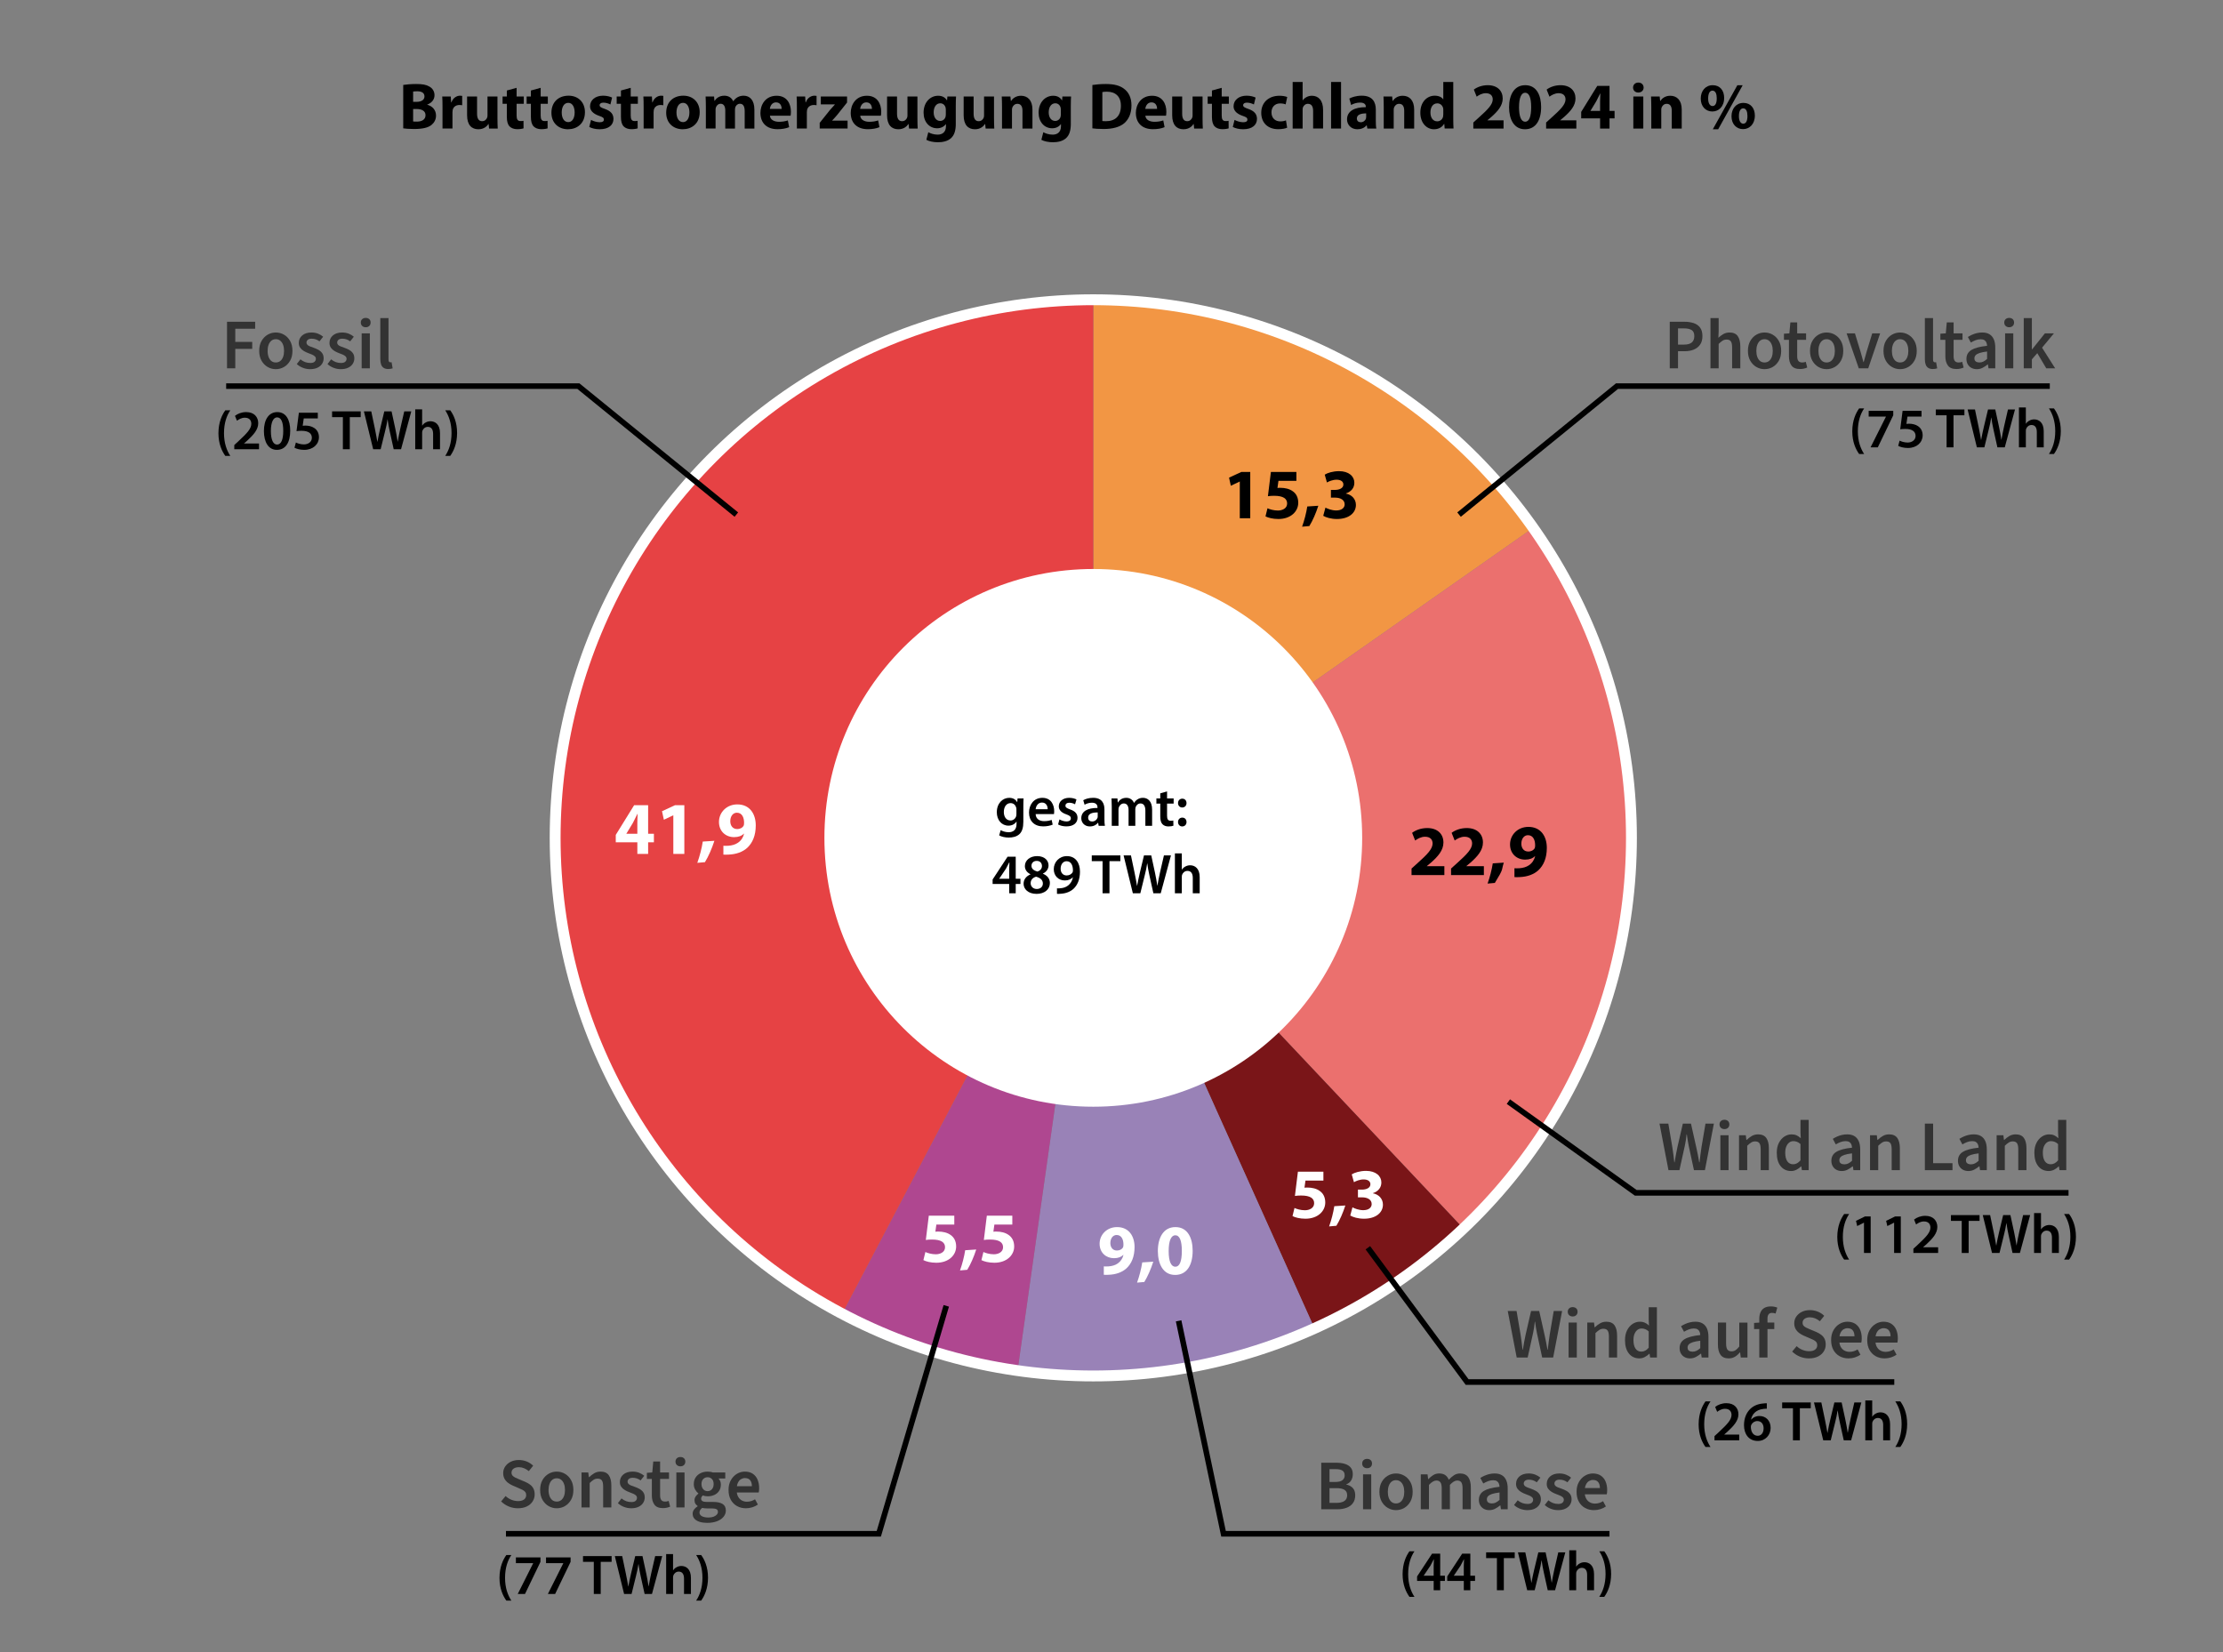 <?xml version="1.0" encoding="utf-8"?>
<!-- Generator: Adobe Illustrator 16.0.0, SVG Export Plug-In . SVG Version: 6.00 Build 0)  -->
<!DOCTYPE svg PUBLIC "-//W3C//DTD SVG 1.1//EN" "http://www.w3.org/Graphics/SVG/1.1/DTD/svg11.dtd">
<svg version="1.1" id="Ebene_1" xmlns="http://www.w3.org/2000/svg" xmlns:xlink="http://www.w3.org/1999/xlink" x="0px" y="0px"
	 width="1186.442px" height="881.785px" viewBox="0 0 1186.442 881.785" enable-background="new 0 0 1186.442 881.785"
	 xml:space="preserve">
<rect x="0" y="0" width="1186.442" height="881.785" fill="#808080" stroke="none"/>
<g id="Ebene_1_1_">
	<path fill="#F29644" d="M583.503,158.955c93.703,0.007,181.521,45.692,235.316,122.415L583.503,446.38V158.955z"/>
	<path fill="#EB706E" d="M818.819,281.369c81.941,116.842,65.742,276.113-38.047,374.065l-197.27-209.057L818.819,281.369z"/>
	<path fill="#7A1518" d="M780.772,655.436c-23.318,22.021-50.156,39.98-79.406,53.142L583.503,446.379L780.772,655.436z"/>
	<path fill="#9982B7" d="M701.366,708.576c-49.557,22.244-104.406,29.986-158.186,22.332l40.322-284.529L701.366,708.576z"/>
	<path fill="#AF4790" d="M543.181,730.908c-32.657-4.625-64.272-14.838-93.465-30.189l133.787-254.34L543.181,730.908z"/>
	<path fill="#E64244" d="M449.716,700.719c-140.469-73.938-194.4-247.752-120.459-388.221
		c49.689-94.396,147.57-153.507,254.246-153.543v287.424L449.716,700.719z"/>
	<ellipse fill="none" stroke="#FFFFFF" stroke-width="5.804" cx="583.503" cy="447.207" rx="287.217" ry="287.217"/>
	<ellipse fill="#FFFFFF" cx="583.503" cy="447.207" rx="143.506" ry="143.506"/>
	<g>
		<g>
			<path d="M661.692,257.034h-0.076l-4.711,2.241l-0.949-4.331l6.572-3.04h4.75V276.6h-5.586V257.034z"/>
			<path d="M691.901,256.653h-9.574l-0.533,3.8c0.533-0.076,0.988-0.076,1.596-0.076c2.357,0,4.789,0.532,6.498,1.786
				c1.861,1.254,3.002,3.306,3.002,6.193c0,4.598-3.951,8.663-10.602,8.663c-3.002,0-5.508-0.685-6.877-1.405l1.063-4.332
				c1.064,0.532,3.307,1.216,5.549,1.216c2.395,0,4.939-1.14,4.939-3.761c0-2.547-2.014-4.104-6.953-4.104
				c-1.369,0-2.318,0.076-3.307,0.228l1.596-12.956h13.604V256.653z"/>
			<path d="M694.944,281.122c1.215-3.382,2.24-7.333,2.771-10.79l5.891-0.381c-1.254,3.876-2.965,7.865-4.787,10.828
				L694.944,281.122z"/>
			<path d="M707.407,270.939c1.025,0.57,3.381,1.52,5.736,1.52c3.002,0,4.521-1.443,4.521-3.268c0-2.469-2.434-3.571-4.979-3.571
				h-2.355v-4.141h2.281c1.938,0,4.367-0.76,4.367-2.85c0-1.482-1.178-2.584-3.646-2.584c-2.014,0-4.141,0.874-5.129,1.482
				l-1.178-4.179c1.48-0.95,4.406-1.862,7.637-1.862c5.244,0,8.168,2.773,8.168,6.155c0,2.622-1.48,4.711-4.521,5.737v0.076
				c2.965,0.532,5.357,2.774,5.357,6.042c0,4.331-3.838,7.522-10.107,7.522c-3.189,0-5.889-0.836-7.332-1.71L707.407,270.939z"/>
		</g>
	</g>
	<g>
		<path d="M753.354,467.091v-3.495l3.152-2.85c5.436-4.863,8.055-7.637,8.094-10.525c0-2.014-1.178-3.608-4.027-3.608
			c-2.127,0-3.988,1.063-5.281,2.014l-1.633-4.104c1.824-1.405,4.75-2.546,8.055-2.546c5.623,0,8.662,3.269,8.662,7.714
			c0,4.18-2.963,7.483-6.572,10.676l-2.279,1.899v0.076h9.348v4.749H753.354L753.354,467.091z"/>
		<path d="M774.444,467.091v-3.495l3.152-2.85c5.433-4.863,8.055-7.639,8.092-10.525c0-2.014-1.178-3.608-4.025-3.608
			c-2.129,0-3.99,1.063-5.281,2.014l-1.635-4.104c1.824-1.405,4.75-2.546,8.055-2.546c5.623,0,8.664,3.269,8.664,7.714
			c0,4.18-2.965,7.483-6.574,10.676l-2.277,1.899v0.076h9.346v4.749H774.444L774.444,467.091z"/>
		<path d="M793.938,471.612c1.217-3.382,2.24-7.333,2.773-10.79l5.889-0.381c-1.462,4.521,0.15,2.808-4.787,10.827L793.938,471.612z
			"/>
	</g>
	<g>
		<path fill="#FFFFFF" d="M509.318,653.634h-9.574l-0.532,3.8c0.532-0.075,0.988-0.075,1.596-0.075c2.356,0,4.788,0.53,6.497,1.784
			c1.862,1.254,3.002,3.308,3.002,6.193c0,4.598-3.95,8.663-10.601,8.663c-3.002,0-5.509-0.685-6.877-1.405l1.063-4.332
			c1.064,0.532,3.307,1.216,5.549,1.216c2.394,0,4.938-1.14,4.938-3.761c0-2.547-2.014-4.104-6.953-4.104
			c-1.368,0-2.317,0.076-3.306,0.228l1.596-12.956h13.603V653.634z"/>
		<path fill="#FFFFFF" d="M512.361,678.104c1.216-3.383,2.241-7.334,2.772-10.79l5.891-0.382c-1.254,3.876-2.965,7.865-4.788,10.828
			L512.361,678.104z"/>
		<path fill="#FFFFFF" d="M540.288,653.634h-9.574l-0.532,3.8c0.532-0.075,0.988-0.075,1.597-0.075c2.355,0,4.788,0.53,6.497,1.784
			c1.861,1.254,3.002,3.308,3.002,6.193c0,4.598-3.951,8.663-10.602,8.663c-3.001,0-5.509-0.685-6.877-1.405l1.063-4.332
			c1.063,0.532,3.306,1.216,5.548,1.216c2.394,0,4.938-1.14,4.938-3.761c0-2.547-2.014-4.104-6.952-4.104
			c-1.368,0-2.318,0.076-3.307,0.228l1.597-12.956h13.602V653.634z"/>
	</g>
	<g>
		<path fill="#FFFFFF" d="M706.319,630.134h-9.574l-0.533,3.8c0.533-0.075,0.988-0.075,1.596-0.075c2.357,0,4.789,0.53,6.498,1.784
			c1.861,1.254,3.002,3.308,3.002,6.193c0,4.598-3.951,8.663-10.602,8.663c-3.002,0-5.508-0.685-6.877-1.405l1.063-4.332
			c1.064,0.532,3.307,1.216,5.549,1.216c2.395,0,4.939-1.14,4.939-3.761c0-2.547-2.014-4.104-6.953-4.104
			c-1.369,0-2.318,0.076-3.307,0.228l1.596-12.956h13.604V630.134z"/>
		<path fill="#FFFFFF" d="M709.362,654.604c1.215-3.383,2.24-7.334,2.771-10.79l5.891-0.382c-1.254,3.876-2.965,7.865-4.787,10.828
			L709.362,654.604z"/>
		<path fill="#FFFFFF" d="M721.825,644.42c1.025,0.57,3.381,1.521,5.736,1.521c3.002,0,4.521-1.443,4.521-3.269
			c0-2.469-2.432-3.571-4.979-3.571h-2.355v-4.142h2.281c1.938,0,4.369-0.76,4.369-2.85c0-1.481-1.18-2.584-3.648-2.584
			c-2.014,0-4.141,0.875-5.129,1.481l-1.178-4.18c1.48-0.949,4.406-1.861,7.637-1.861c5.244,0,8.168,2.773,8.168,6.155
			c0,2.622-1.48,4.711-4.521,5.737v0.075c2.965,0.531,5.357,2.773,5.357,6.041c0,4.331-3.838,7.522-10.107,7.522
			c-3.189,0-5.889-0.836-7.332-1.71L721.825,644.42z"/>
	</g>
	<g>
		<path fill="#FFFFFF" d="M589.115,675.939c0.76,0.075,1.367,0.037,2.507,0c1.786-0.113,3.572-0.607,4.863-1.521
			c1.635-1.102,2.697-2.736,3.115-4.598l-0.074-0.037c-1.104,1.139-2.736,1.785-4.979,1.785c-4.179,0-7.675-2.889-7.675-7.714
			c0-4.824,3.876-8.891,9.308-8.891c6.348,0,9.348,4.863,9.348,10.639c0,5.167-1.635,8.892-4.33,11.398
			c-2.355,2.127-5.623,3.268-9.461,3.419c-0.949,0.076-1.977,0.038-2.621,0V675.939L589.115,675.939z M592.61,663.516
			c0,2.127,1.177,3.951,3.494,3.951c1.598,0,2.699-0.722,3.23-1.596c0.189-0.38,0.266-0.76,0.266-1.482
			c0.039-2.621-0.949-5.205-3.646-5.205C594.016,659.184,592.61,660.932,592.61,663.516z"/>
		<path fill="#FFFFFF" d="M606.862,684.604c1.215-3.383,2.24-7.334,2.771-10.79l5.891-0.382c-1.254,3.876-2.965,7.865-4.787,10.828
			L606.862,684.604z"/>
		<path fill="#FFFFFF" d="M636.536,667.619c0,7.599-3.076,12.88-9.346,12.88c-6.385,0-9.195-5.737-9.232-12.728
			c0-7.183,3-12.806,9.385-12.806C633.915,654.967,636.536,660.855,636.536,667.619z M623.733,667.771
			c0,5.659,1.365,8.356,3.57,8.356c2.24,0,3.457-2.811,3.457-8.434c0-5.473-1.178-8.359-3.496-8.359
			C625.176,659.336,623.733,661.996,623.733,667.771z"/>
	</g>
	<g>
		<path d="M215.205,45.332c1.399-0.245,4.2-0.49,6.896-0.49c3.255,0,5.25,0.315,7.001,1.33c1.645,0.875,2.8,2.485,2.8,4.656
			c0,2.065-1.225,3.99-3.886,5.005v0.07c2.695,0.7,4.691,2.766,4.691,5.776c0,2.17-0.98,3.85-2.451,5.041
			c-1.715,1.365-4.585,2.135-9.275,2.135c-2.625,0-4.586-0.175-5.775-0.35L215.205,45.332L215.205,45.332z M220.49,54.362h1.75
			c2.836,0,4.306-1.155,4.306-2.905c0-1.785-1.365-2.73-3.78-2.73c-1.19,0-1.855,0.07-2.275,0.14L220.49,54.362L220.49,54.362z
			 M220.49,64.829c0.525,0.07,1.155,0.07,2.065,0.07c2.415,0,4.551-0.945,4.551-3.43c0-2.345-2.136-3.291-4.796-3.291h-1.82V64.829z
			"/>
		<path d="M236.169,57.128c0-2.521-0.034-4.166-0.14-5.636h4.551l0.21,3.15h0.14c0.875-2.521,2.94-3.57,4.621-3.57
			c0.489,0,0.734,0.035,1.12,0.104v5.005c-0.421-0.07-0.841-0.14-1.436-0.14c-1.96,0-3.29,1.05-3.641,2.695
			c-0.069,0.35-0.104,0.77-0.104,1.19v8.681h-5.321V57.128z"/>
		<path d="M265.501,63.113c0,2.24,0.07,4.061,0.141,5.496h-4.621l-0.244-2.415h-0.105c-0.665,1.05-2.275,2.8-5.355,2.8
			c-3.5,0-6.021-2.17-6.021-7.456V51.492h5.32v9.206c0,2.485,0.805,3.99,2.695,3.99c1.47,0,2.346-1.015,2.66-1.855
			c0.141-0.315,0.21-0.7,0.21-1.155V51.492h5.32V63.113z"/>
		<path d="M275.72,46.872v4.621h3.815v3.92h-3.815v6.196c0,2.065,0.525,3.01,2.102,3.01c0.734,0,1.085-0.035,1.574-0.14l0.035,4.025
			c-0.665,0.245-1.96,0.455-3.43,0.455c-1.716,0-3.15-0.595-4.025-1.47c-0.98-1.015-1.471-2.66-1.471-5.076v-7h-2.275v-3.92h2.275
			v-3.186L275.72,46.872z"/>
		<path d="M288.564,46.872v4.621h3.815v3.92h-3.815v6.196c0,2.065,0.525,3.01,2.101,3.01c0.734,0,1.085-0.035,1.575-0.14
			l0.034,4.025c-0.665,0.245-1.96,0.455-3.43,0.455c-1.716,0-3.15-0.595-4.025-1.47c-0.98-1.015-1.471-2.66-1.471-5.076v-7h-2.275
			v-3.92h2.275v-3.186L288.564,46.872z"/>
		<path d="M312.19,59.858c0,6.266-4.445,9.136-9.031,9.136c-5.005,0-8.855-3.291-8.855-8.821c0-5.565,3.641-9.101,9.171-9.101
			C308.69,51.072,312.19,54.677,312.19,59.858z M299.799,60.033c0,2.94,1.226,5.146,3.501,5.146c2.1,0,3.396-2.065,3.396-5.181
			c0-2.521-0.98-5.11-3.396-5.11C300.779,54.888,299.799,57.513,299.799,60.033z"/>
		<path d="M315.444,63.988c0.979,0.595,3.01,1.26,4.585,1.26c1.61,0,2.275-0.525,2.275-1.4c0-0.91-0.525-1.331-2.485-1.996
			c-3.57-1.19-4.936-3.115-4.9-5.146c0-3.22,2.73-5.635,6.966-5.635c1.995,0,3.745,0.49,4.795,1.015l-0.909,3.676
			c-0.771-0.42-2.275-0.98-3.711-0.98c-1.295,0-2.03,0.525-2.03,1.365s0.665,1.26,2.766,1.995c3.255,1.12,4.585,2.8,4.62,5.286
			c0,3.22-2.485,5.566-7.386,5.566c-2.24,0-4.235-0.525-5.53-1.226L315.444,63.988z"/>
		<path d="M336.619,46.872v4.621h3.815v3.92h-3.815v6.196c0,2.065,0.525,3.01,2.101,3.01c0.734,0,1.085-0.035,1.575-0.14
			l0.034,4.025c-0.665,0.245-1.96,0.455-3.43,0.455c-1.716,0-3.15-0.595-4.025-1.47c-0.98-1.015-1.471-2.66-1.471-5.076v-7h-2.275
			v-3.92h2.275v-3.186L336.619,46.872z"/>
		<path d="M343.513,57.128c0-2.521-0.034-4.166-0.14-5.636h4.551l0.21,3.15h0.14c0.875-2.521,2.94-3.57,4.621-3.57
			c0.489,0,0.734,0.035,1.12,0.104v5.005c-0.421-0.07-0.841-0.14-1.436-0.14c-1.96,0-3.29,1.05-3.641,2.695
			c-0.069,0.35-0.104,0.77-0.104,1.19v8.681h-5.321L343.513,57.128L343.513,57.128z"/>
		<path d="M373.439,59.858c0,6.266-4.445,9.136-9.031,9.136c-5.005,0-8.855-3.291-8.855-8.821c0-5.565,3.641-9.101,9.171-9.101
			C369.939,51.072,373.439,54.677,373.439,59.858z M361.048,60.033c0,2.94,1.226,5.146,3.501,5.146c2.1,0,3.396-2.065,3.396-5.181
			c0-2.521-0.98-5.11-3.396-5.11C362.028,54.888,361.048,57.513,361.048,60.033z"/>
		<path d="M376.728,56.953c0-2.135-0.069-3.92-0.14-5.46h4.516l0.21,2.31h0.105c0.734-1.12,2.274-2.729,5.18-2.729
			c2.24,0,3.956,1.155,4.69,2.94h0.07c0.665-0.91,1.4-1.61,2.24-2.1c0.945-0.525,1.995-0.84,3.256-0.84
			c3.29,0,5.775,2.31,5.775,7.456V68.61h-5.181v-9.311c0-2.485-0.805-3.92-2.521-3.92c-1.26,0-2.1,0.84-2.485,1.855
			c-0.104,0.385-0.175,0.91-0.175,1.365V68.61h-5.181v-9.626c0-2.135-0.77-3.605-2.485-3.605c-1.365,0-2.17,1.05-2.485,1.89
			c-0.175,0.42-0.21,0.91-0.21,1.365v9.976h-5.181V56.953H376.728z"/>
		<path d="M410.923,61.748c0.141,2.206,2.346,3.255,4.831,3.255c1.82,0,3.29-0.245,4.726-0.735l0.699,3.605
			c-1.75,0.735-3.885,1.085-6.195,1.085c-5.811,0-9.136-3.36-9.136-8.716c0-4.341,2.695-9.136,8.646-9.136
			c5.531,0,7.631,4.306,7.631,8.541c0,0.91-0.104,1.715-0.175,2.1L410.923,61.748L410.923,61.748z M417.188,58.108
			c0-1.295-0.56-3.465-3.01-3.465c-2.24,0-3.15,2.065-3.291,3.465H417.188z"/>
		<path d="M425.308,57.128c0-2.521-0.033-4.166-0.14-5.636h4.551l0.21,3.15h0.141c0.875-2.521,2.939-3.57,4.621-3.57
			c0.488,0,0.733,0.035,1.119,0.104v5.005c-0.421-0.07-0.841-0.14-1.436-0.14c-1.96,0-3.29,1.05-3.641,2.695
			c-0.069,0.35-0.104,0.77-0.104,1.19v8.681h-5.321V57.128z"/>
		<path d="M437.488,65.563l5.391-6.756c0.979-1.12,1.75-1.995,2.694-3.01v-0.07h-7.49v-4.235h14.001v3.22l-5.146,6.476
			c-0.944,1.085-1.819,2.17-2.801,3.115v0.07h8.227v4.235h-14.876V65.563z"/>
		<path d="M459.118,61.748c0.141,2.206,2.346,3.255,4.831,3.255c1.819,0,3.29-0.245,4.726-0.735l0.699,3.605
			c-1.75,0.735-3.885,1.085-6.195,1.085c-5.811,0-9.136-3.36-9.136-8.716c0-4.341,2.695-9.136,8.646-9.136
			c5.53,0,7.631,4.306,7.631,8.541c0,0.91-0.104,1.715-0.175,2.1L459.118,61.748L459.118,61.748z M465.384,58.108
			c0-1.295-0.56-3.465-3.01-3.465c-2.24,0-3.15,2.065-3.291,3.465H465.384z"/>
		<path d="M489.64,63.113c0,2.24,0.07,4.061,0.142,5.496h-4.621l-0.244-2.415h-0.104c-0.666,1.05-2.275,2.8-5.355,2.8
			c-3.5,0-6.021-2.17-6.021-7.456V51.492h5.32v9.206c0,2.485,0.805,3.99,2.695,3.99c1.47,0,2.346-1.015,2.66-1.855
			c0.141-0.315,0.21-0.7,0.21-1.155V51.492h5.319V63.113z"/>
		<path d="M510.114,66.124c0,3.291-0.665,5.986-2.625,7.701c-1.855,1.61-4.41,2.101-6.932,2.101c-2.274,0-4.621-0.455-6.16-1.295
			l1.051-4.06c1.085,0.63,2.938,1.295,4.97,1.295c2.521,0,4.446-1.33,4.446-4.516v-1.085h-0.07c-1.016,1.4-2.66,2.205-4.62,2.205
			c-4.235,0-7.246-3.43-7.246-8.331c0-5.531,3.535-9.031,7.771-9.031c2.346,0,3.814,1.015,4.689,2.45h0.07l0.175-2.065h4.62
			c-0.069,1.12-0.14,2.555-0.14,5.11V66.124z M504.794,58.458c0-0.315-0.035-0.665-0.105-0.98c-0.385-1.4-1.398-2.345-2.869-2.345
			c-1.96,0-3.5,1.75-3.5,4.866c0,2.555,1.26,4.55,3.465,4.55c1.399,0,2.484-0.91,2.836-2.135c0.14-0.42,0.175-0.98,0.175-1.435
			L504.794,58.458L504.794,58.458z"/>
		<path d="M530.519,63.113c0,2.24,0.07,4.061,0.142,5.496h-4.621l-0.244-2.415h-0.104c-0.665,1.05-2.275,2.8-5.355,2.8
			c-3.5,0-6.021-2.17-6.021-7.456V51.492h5.319v9.206c0,2.485,0.806,3.99,2.695,3.99c1.47,0,2.346-1.015,2.66-1.855
			c0.141-0.315,0.21-0.7,0.21-1.155V51.492h5.319V63.113L530.519,63.113z"/>
		<path d="M534.786,56.953c0-2.135-0.069-3.92-0.141-5.46h4.62l0.245,2.38h0.105c0.7-1.12,2.415-2.766,5.285-2.766
			c3.501,0,6.126,2.345,6.126,7.386v10.116h-5.32v-9.486c0-2.206-0.771-3.71-2.695-3.71c-1.471,0-2.346,1.015-2.729,1.995
			c-0.141,0.35-0.176,0.84-0.176,1.33v9.871h-5.32V56.953L534.786,56.953z"/>
		<path d="M571.503,66.124c0,3.291-0.665,5.986-2.625,7.701c-1.854,1.61-4.41,2.101-6.931,2.101c-2.275,0-4.621-0.455-6.161-1.295
			l1.051-4.06c1.085,0.63,2.939,1.295,4.97,1.295c2.521,0,4.446-1.33,4.446-4.516v-1.085h-0.07c-1.016,1.4-2.66,2.205-4.62,2.205
			c-4.235,0-7.245-3.43-7.245-8.331c0-5.531,3.534-9.031,7.771-9.031c2.346,0,3.815,1.015,4.69,2.45h0.069l0.175-2.065h4.62
			c-0.068,1.12-0.14,2.555-0.14,5.11V66.124L571.503,66.124z M566.183,58.458c0-0.315-0.034-0.665-0.104-0.98
			c-0.385-1.4-1.399-2.345-2.87-2.345c-1.96,0-3.5,1.75-3.5,4.866c0,2.555,1.26,4.55,3.465,4.55c1.4,0,2.485-0.91,2.836-2.135
			c0.141-0.42,0.175-0.98,0.175-1.435L566.183,58.458L566.183,58.458z"/>
		<path d="M583.017,45.366c1.961-0.315,4.517-0.525,7.177-0.525c4.514,0,7.456,0.84,9.694,2.521c2.451,1.82,3.992,4.725,3.992,8.891
			c0,4.516-1.646,7.631-3.887,9.556c-2.484,2.065-6.3,3.045-10.92,3.045c-2.767,0-4.761-0.175-6.057-0.35L583.017,45.366
			L583.017,45.366z M588.337,64.583c0.455,0.105,1.225,0.105,1.855,0.105c4.865,0.035,8.05-2.625,8.05-8.261
			c0-4.9-2.869-7.491-7.491-7.491c-1.155,0-1.96,0.105-2.415,0.21V64.583z"/>
		<path d="M611.297,61.748c0.141,2.206,2.346,3.255,4.83,3.255c1.82,0,3.291-0.245,4.727-0.735l0.699,3.605
			c-1.75,0.735-3.885,1.085-6.195,1.085c-5.811,0-9.137-3.36-9.137-8.716c0-4.341,2.695-9.136,8.646-9.136
			c5.531,0,7.631,4.306,7.631,8.541c0,0.91-0.104,1.715-0.174,2.1L611.297,61.748L611.297,61.748z M617.563,58.108
			c0-1.295-0.561-3.465-3.01-3.465c-2.24,0-3.15,2.065-3.291,3.465H617.563z"/>
		<path d="M641.819,63.113c0,2.24,0.068,4.061,0.141,5.496h-4.621l-0.244-2.415h-0.105c-0.664,1.05-2.275,2.8-5.355,2.8
			c-3.5,0-6.02-2.17-6.02-7.456V51.492h5.318v9.206c0,2.485,0.807,3.99,2.695,3.99c1.471,0,2.346-1.015,2.66-1.855
			c0.141-0.315,0.211-0.7,0.211-1.155V51.492h5.32V63.113L641.819,63.113z"/>
		<path d="M652.038,46.872v4.621h3.814v3.92h-3.814v6.196c0,2.065,0.523,3.01,2.1,3.01c0.734,0,1.086-0.035,1.576-0.14l0.033,4.025
			c-0.664,0.245-1.959,0.455-3.43,0.455c-1.717,0-3.15-0.595-4.025-1.47c-0.98-1.015-1.471-2.66-1.471-5.076v-7h-2.275v-3.92h2.275
			v-3.186L652.038,46.872z"/>
		<path d="M658.895,63.988c0.98,0.595,3.012,1.26,4.586,1.26c1.609,0,2.275-0.525,2.275-1.4c0-0.91-0.525-1.331-2.486-1.996
			c-3.568-1.19-4.936-3.115-4.898-5.146c0-3.22,2.729-5.635,6.965-5.635c1.996,0,3.746,0.49,4.795,1.015l-0.908,3.676
			c-0.771-0.42-2.275-0.98-3.711-0.98c-1.295,0-2.031,0.525-2.031,1.365s0.666,1.26,2.768,1.995c3.254,1.12,4.584,2.8,4.619,5.286
			c0,3.22-2.484,5.566-7.387,5.566c-2.238,0-4.234-0.525-5.529-1.226L658.895,63.988z"/>
		<path d="M686.967,68.154c-0.945,0.455-2.73,0.805-4.762,0.805c-5.529,0-9.064-3.396-9.064-8.751c0-5.005,3.432-9.101,9.801-9.101
			c1.4,0,2.939,0.245,4.061,0.665l-0.84,3.956c-0.629-0.28-1.574-0.525-2.977-0.525c-2.799,0-4.619,1.995-4.586,4.795
			c0,3.115,2.102,4.795,4.691,4.795c1.26,0,2.24-0.21,3.045-0.56L686.967,68.154z"/>
		<path d="M689.905,43.756h5.32v9.801h0.068c0.561-0.77,1.262-1.365,2.102-1.785c0.805-0.42,1.785-0.665,2.766-0.665
			c3.396,0,5.984,2.345,5.984,7.526v9.976h-5.318v-9.416c0-2.24-0.771-3.78-2.768-3.78c-1.398,0-2.273,0.91-2.66,1.89
			c-0.139,0.315-0.174,0.771-0.174,1.155v10.151h-5.32V43.756z"/>
		<path d="M710.415,43.756h5.32v24.853h-5.32V43.756z"/>
		<path d="M734.286,64.479c0,1.61,0.07,3.185,0.281,4.13h-4.797l-0.314-1.715h-0.105c-1.119,1.365-2.869,2.101-4.898,2.101
			c-3.467,0-5.531-2.521-5.531-5.251c0-4.445,3.99-6.545,10.047-6.545v-0.21c0-0.945-0.49-2.24-3.115-2.24
			c-1.752,0-3.605,0.595-4.727,1.295l-0.98-3.43c1.191-0.665,3.535-1.54,6.65-1.54c5.707,0,7.492,3.36,7.492,7.42v5.985H734.286z
			 M729.141,60.523c-2.801,0-4.971,0.665-4.971,2.695c0,1.365,0.91,2.03,2.1,2.03c1.295,0,2.416-0.875,2.766-1.96
			c0.07-0.28,0.105-0.595,0.105-0.91V60.523z"/>
		<path d="M738.52,56.953c0-2.135-0.068-3.92-0.141-5.46H743l0.244,2.38h0.105c0.699-1.12,2.414-2.766,5.285-2.766
			c3.5,0,6.125,2.345,6.125,7.386v10.116h-5.32v-9.486c0-2.206-0.77-3.71-2.693-3.71c-1.473,0-2.348,1.015-2.73,1.995
			c-0.141,0.35-0.176,0.84-0.176,1.33v9.871h-5.32V56.953z"/>
		<path d="M775.622,43.756v19.742c0,1.925,0.068,3.955,0.141,5.11h-4.727l-0.209-2.485h-0.105c-1.051,1.89-3.15,2.871-5.355,2.871
			c-4.061,0-7.314-3.466-7.314-8.786c-0.035-5.775,3.57-9.136,7.666-9.136c2.135,0,3.744,0.77,4.514,1.925h0.07v-9.241H775.622z
			 M770.301,58.738c0-0.28,0-0.665-0.07-0.98c-0.314-1.4-1.471-2.59-3.115-2.59c-2.449,0-3.674,2.17-3.674,4.866
			c0,2.905,1.434,4.725,3.641,4.725c1.539,0,2.799-1.05,3.115-2.555c0.068-0.385,0.104-0.805,0.104-1.225V58.738z"/>
		<path d="M786.329,68.609v-3.22l2.906-2.625c5.006-4.48,7.42-7.036,7.455-9.696c0-1.855-1.086-3.326-3.711-3.326
			c-1.961,0-3.676,0.98-4.865,1.855l-1.506-3.78c1.682-1.295,4.375-2.345,7.422-2.345c5.182,0,7.98,3.01,7.98,7.105
			c0,3.851-2.73,6.896-6.057,9.836l-2.1,1.75v0.07h8.609v4.375L786.329,68.609L786.329,68.609z"/>
		<path d="M822.52,57.128c0,7-2.834,11.866-8.609,11.866c-5.881,0-8.471-5.286-8.506-11.727c0-6.616,2.766-11.796,8.646-11.796
			C820.104,45.472,822.52,50.897,822.52,57.128z M810.725,57.268c0,5.216,1.26,7.701,3.289,7.701c2.066,0,3.188-2.59,3.188-7.771
			c0-5.041-1.086-7.701-3.221-7.701C812.055,49.497,810.725,51.947,810.725,57.268z"/>
		<path d="M825.178,68.609v-3.22l2.906-2.625c5.006-4.48,7.42-7.036,7.455-9.696c0-1.855-1.084-3.326-3.709-3.326
			c-1.961,0-3.676,0.98-4.867,1.855l-1.504-3.78c1.68-1.295,4.375-2.345,7.42-2.345c5.182,0,7.98,3.01,7.98,7.105
			c0,3.851-2.73,6.896-6.057,9.836l-2.1,1.75v0.07h8.609v4.375L825.178,68.609L825.178,68.609z"/>
		<path d="M853.985,68.609v-5.426h-10.082v-3.465l8.576-13.861h6.547v13.336h2.693v3.99h-2.693v5.426H853.985z M853.985,59.193
			v-5.041c0-1.365,0.068-2.765,0.141-4.235h-0.105c-0.734,1.47-1.365,2.8-2.135,4.235l-3.012,4.971l-0.035,0.07H853.985z"/>
		<path d="M877.225,46.731c0,1.47-1.086,2.661-2.871,2.661c-1.68,0-2.766-1.19-2.766-2.661c0-1.505,1.121-2.66,2.836-2.66
			S877.188,45.227,877.225,46.731z M871.729,68.609V51.492h5.32v17.117H871.729z"/>
		<path d="M881.319,56.953c0-2.135-0.07-3.92-0.141-5.46h4.619l0.246,2.38h0.104c0.701-1.12,2.416-2.766,5.285-2.766
			c3.502,0,6.127,2.345,6.127,7.386v10.116h-5.32v-9.486c0-2.206-0.771-3.71-2.695-3.71c-1.471,0-2.346,1.015-2.73,1.995
			c-0.139,0.35-0.174,0.84-0.174,1.33v9.871h-5.322V56.953H881.319z"/>
		<path d="M920.206,52.227c0,4.761-3.012,7.281-6.301,7.281c-3.467,0-6.195-2.59-6.195-6.896c0-4.061,2.484-7.141,6.404-7.141
			C918,45.472,920.206,48.342,920.206,52.227z M911.665,52.507c-0.035,2.38,0.805,4.095,2.346,4.095c1.504,0,2.24-1.54,2.24-4.13
			c0-2.31-0.631-4.095-2.313-4.095C912.364,48.377,911.665,50.197,911.665,52.507z M914.149,68.994l13.092-23.488h2.836
			L917.02,68.994H914.149z M936.586,61.678c0,4.726-3.01,7.246-6.301,7.246c-3.432,0-6.16-2.59-6.16-6.861
			c0-4.06,2.484-7.141,6.371-7.141C934.381,54.922,936.586,57.793,936.586,61.678z M928.081,61.923
			c-0.035,2.38,0.805,4.095,2.311,4.095s2.24-1.54,2.24-4.095c0-2.311-0.631-4.096-2.275-4.096
			C928.782,57.828,928.081,59.648,928.081,61.923z"/>
	</g>
</g>
<g id="Beschriftung">
	<g>
		<path fill="#333333" d="M891.167,196.589v-24.852h7.828c1.848,0,3.494,0.241,4.938,0.722c1.445,0.481,2.584,1.279,3.42,2.394
			s1.256,2.635,1.256,4.56c0,1.824-0.412,3.332-1.234,4.522c-0.824,1.191-1.951,2.077-3.383,2.66s-3.047,0.874-4.846,0.874h-3.572
			v9.12H891.167z M895.573,183.936h3.23c1.85,0,3.225-0.38,4.123-1.14c0.898-0.76,1.348-1.887,1.348-3.382
			c0-1.571-0.475-2.654-1.424-3.249c-0.951-0.595-2.35-0.893-4.199-0.893h-3.078V183.936z"/>
		<path fill="#333333" d="M912.901,196.589v-26.828h4.369v6.916l-0.15,3.61c0.785-0.735,1.658-1.387,2.621-1.957
			c0.963-0.57,2.078-0.855,3.344-0.855c2.002,0,3.459,0.646,4.371,1.938s1.367,3.116,1.367,5.472v11.704h-4.369v-11.134
			c0-1.545-0.23-2.635-0.686-3.268c-0.457-0.633-1.203-0.95-2.24-0.95c-0.813,0-1.527,0.197-2.148,0.589
			c-0.621,0.393-1.324,0.969-2.109,1.729v13.034H912.901z"/>
		<path fill="#333333" d="M941.743,197.045c-1.545,0-2.988-0.387-4.332-1.159c-1.342-0.771-2.432-1.887-3.27-3.344
			c-0.836-1.457-1.254-3.211-1.254-5.263c0-2.077,0.418-3.844,1.254-5.301c0.838-1.457,1.928-2.571,3.27-3.344
			c1.344-0.772,2.787-1.159,4.332-1.159c1.57,0,3.025,0.386,4.371,1.159c1.342,0.773,2.432,1.888,3.268,3.344
			c0.836,1.457,1.254,3.224,1.254,5.301c0,2.052-0.418,3.807-1.254,5.263c-0.836,1.457-1.926,2.571-3.268,3.344
			C944.77,196.659,943.313,197.045,941.743,197.045z M941.743,193.473c0.912,0,1.697-0.253,2.355-0.76
			c0.658-0.506,1.164-1.229,1.521-2.166c0.354-0.937,0.531-2.026,0.531-3.268c0-1.241-0.178-2.331-0.531-3.268
			c-0.355-0.937-0.861-1.666-1.521-2.185c-0.658-0.519-1.443-0.779-2.355-0.779s-1.691,0.26-2.336,0.779
			c-0.646,0.52-1.146,1.248-1.502,2.185c-0.355,0.938-0.531,2.027-0.531,3.268c0,1.242,0.176,2.331,0.531,3.268
			c0.354,0.938,0.854,1.66,1.502,2.166C940.051,193.22,940.831,193.473,941.743,193.473z"/>
		<path fill="#333333" d="M960.706,196.969c-2.154,0-3.68-0.627-4.58-1.881c-0.898-1.254-1.348-2.881-1.348-4.883v-8.816h-2.66
			v-3.268l2.889-0.19l0.531-5.852h3.646v5.852h4.75v3.458h-4.75v8.816c0,1.089,0.217,1.906,0.646,2.451
			c0.432,0.545,1.09,0.817,1.977,0.817c0.33,0,0.658-0.025,0.988-0.076c0.328-0.051,0.646-0.152,0.949-0.304l0.799,3.078
			c-0.482,0.228-1.051,0.418-1.711,0.57C962.174,196.894,961.465,196.969,960.706,196.969z"/>
		<path fill="#333333" d="M974.879,197.045c-1.545,0-2.988-0.387-4.332-1.159c-1.342-0.771-2.432-1.887-3.268-3.344
			s-1.254-3.211-1.254-5.263c0-2.077,0.418-3.844,1.254-5.301s1.926-2.571,3.268-3.344c1.344-0.772,2.787-1.159,4.332-1.159
			c1.57,0,3.027,0.386,4.371,1.159c1.342,0.773,2.432,1.888,3.268,3.344c0.836,1.457,1.254,3.224,1.254,5.301
			c0,2.052-0.418,3.807-1.254,5.263c-0.836,1.457-1.926,2.571-3.268,3.344C977.907,196.659,976.45,197.045,974.879,197.045z
			 M974.879,193.473c0.912,0,1.697-0.253,2.355-0.76c0.658-0.506,1.164-1.229,1.521-2.166c0.354-0.937,0.531-2.026,0.531-3.268
			c0-1.241-0.178-2.331-0.531-3.268c-0.355-0.937-0.861-1.666-1.521-2.185c-0.658-0.519-1.443-0.779-2.355-0.779
			s-1.691,0.26-2.336,0.779c-0.646,0.52-1.146,1.248-1.502,2.185c-0.355,0.938-0.531,2.027-0.531,3.268
			c0,1.242,0.176,2.331,0.531,3.268c0.354,0.938,0.854,1.66,1.502,2.166C973.188,193.22,973.967,193.473,974.879,193.473z"/>
		<path fill="#333333" d="M992.057,196.589l-6.498-18.658h4.445l2.965,9.69c0.252,0.887,0.512,1.805,0.777,2.755
			c0.268,0.95,0.525,1.906,0.779,2.869h0.152c0.277-0.962,0.551-1.919,0.816-2.869s0.525-1.868,0.777-2.755l2.965-9.69h4.219
			l-6.348,18.658H992.057z"/>
		<path fill="#333333" d="M1014.096,197.045c-1.547,0-2.99-0.387-4.332-1.159c-1.344-0.771-2.432-1.887-3.27-3.344
			c-0.836-1.457-1.254-3.211-1.254-5.263c0-2.077,0.418-3.844,1.254-5.301c0.838-1.457,1.926-2.571,3.27-3.344
			c1.344-0.772,2.785-1.159,4.332-1.159c1.57,0,3.025,0.386,4.369,1.159c1.342,0.773,2.432,1.888,3.27,3.344
			c0.836,1.457,1.254,3.224,1.254,5.301c0,2.052-0.418,3.807-1.254,5.263c-0.838,1.457-1.928,2.571-3.27,3.344
			C1017.122,196.659,1015.667,197.045,1014.096,197.045z M1014.096,193.473c0.912,0,1.697-0.253,2.355-0.76
			c0.658-0.506,1.164-1.229,1.52-2.166s0.533-2.026,0.533-3.268c0-1.241-0.178-2.331-0.533-3.268
			c-0.354-0.937-0.859-1.666-1.52-2.185c-0.658-0.519-1.443-0.779-2.355-0.779s-1.691,0.26-2.338,0.779
			c-0.645,0.52-1.145,1.248-1.5,2.185c-0.355,0.938-0.533,2.027-0.533,3.268c0,1.242,0.178,2.331,0.533,3.268
			c0.354,0.938,0.854,1.66,1.5,2.166C1012.405,193.22,1013.184,193.473,1014.096,193.473z"/>
		<path fill="#333333" d="M1031.577,196.969c-1.039,0-1.869-0.209-2.49-0.627s-1.07-1.02-1.348-1.805
			c-0.279-0.785-0.418-1.723-0.418-2.812v-21.964h4.369v22.192c0,0.558,0.102,0.938,0.305,1.14c0.201,0.203,0.43,0.304,0.684,0.304
			c0.102,0,0.195-0.006,0.285-0.019c0.088-0.013,0.209-0.032,0.361-0.057l0.568,3.268c-0.254,0.101-0.576,0.19-0.969,0.266
			S1032.083,196.969,1031.577,196.969z"/>
		<path fill="#333333" d="M1044.192,196.969c-2.154,0-3.682-0.627-4.58-1.881s-1.35-2.881-1.35-4.883v-8.816h-2.66v-3.268
			l2.891-0.19l0.531-5.852h3.646v5.852h4.75v3.458h-4.75v8.816c0,1.089,0.215,1.906,0.646,2.451c0.432,0.545,1.09,0.817,1.977,0.817
			c0.33,0,0.658-0.025,0.988-0.076c0.328-0.051,0.646-0.152,0.949-0.304l0.799,3.078c-0.482,0.228-1.053,0.418-1.711,0.57
			C1045.661,196.894,1044.952,196.969,1044.192,196.969z"/>
		<path fill="#333333" d="M1055.059,197.045c-1.09,0-2.051-0.228-2.887-0.684s-1.488-1.095-1.957-1.919
			c-0.469-0.823-0.703-1.779-0.703-2.869c0-2.104,0.879-3.692,2.641-4.77c1.762-1.076,4.555-1.817,8.379-2.223
			c-0.025-0.633-0.146-1.216-0.359-1.748c-0.217-0.532-0.57-0.956-1.064-1.273s-1.158-0.475-1.994-0.475
			c-0.912,0-1.807,0.165-2.68,0.494s-1.729,0.747-2.564,1.254l-1.596-2.964c0.684-0.43,1.43-0.829,2.242-1.197
			c0.811-0.367,1.672-0.659,2.584-0.874c0.91-0.215,1.861-0.323,2.85-0.323c1.545,0,2.83,0.31,3.857,0.931
			c1.025,0.621,1.799,1.533,2.316,2.736c0.52,1.203,0.779,2.679,0.779,4.427v11.02h-3.609l-0.305-2.052h-0.152
			c-0.859,0.709-1.762,1.305-2.697,1.786C1057.2,196.804,1056.174,197.045,1055.059,197.045z M1056.428,193.473
			c0.76,0,1.463-0.158,2.109-0.475c0.645-0.316,1.311-0.792,1.994-1.425v-3.952c-1.697,0.203-3.041,0.469-4.027,0.798
			c-0.988,0.33-1.691,0.729-2.109,1.197c-0.418,0.469-0.627,1.02-0.627,1.653c0,0.785,0.254,1.349,0.76,1.691
			S1055.668,193.473,1056.428,193.473z"/>
		<path fill="#333333" d="M1072.311,174.664c-0.76,0-1.387-0.228-1.881-0.684s-0.74-1.064-0.74-1.824c0-0.76,0.246-1.361,0.74-1.805
			c0.494-0.443,1.121-0.665,1.881-0.665c0.785,0,1.418,0.222,1.9,0.665c0.48,0.443,0.721,1.045,0.721,1.805
			c0,0.76-0.238,1.368-0.721,1.824S1073.096,174.664,1072.311,174.664z M1070.145,196.589v-18.658h4.369v18.658H1070.145z"/>
		<path fill="#333333" d="M1080.102,196.589v-26.828h4.332v16.72h0.113l6.84-8.55h4.826l-6.346,7.638l6.992,11.02h-4.75
			l-4.789-8.094l-2.887,3.306v4.788H1080.102z"/>
	</g>
	<g>
		<path fill="#333333" d="M890.483,624.59l-4.787-24.853h4.713l2.127,12.54c0.203,1.316,0.393,2.641,0.568,3.971
			c0.178,1.33,0.344,2.717,0.494,4.161h0.152c0.229-1.444,0.469-2.831,0.723-4.161c0.252-1.33,0.52-2.653,0.797-3.971l2.891-12.54
			h4.332l2.811,12.54c0.279,1.292,0.557,2.608,0.836,3.951c0.279,1.344,0.533,2.735,0.76,4.181h0.152
			c0.152-1.444,0.324-2.831,0.514-4.161s0.373-2.653,0.551-3.971l2.129-12.54h4.482l-4.787,24.853h-5.852l-2.814-13.072
			c-0.176-0.911-0.348-1.854-0.512-2.83c-0.166-0.977-0.324-2.033-0.475-3.174h-0.152c-0.102,1.141-0.229,2.197-0.381,3.174
			c-0.152,0.976-0.33,1.919-0.531,2.83l-2.889,13.072H890.483z"/>
		<path fill="#333333" d="M920.352,602.664c-0.762,0-1.389-0.229-1.883-0.686c-0.492-0.455-0.74-1.063-0.74-1.823
			s0.248-1.361,0.74-1.806c0.494-0.442,1.121-0.664,1.883-0.664c0.783,0,1.418,0.222,1.898,0.664
			c0.48,0.443,0.723,1.045,0.723,1.806s-0.24,1.368-0.723,1.823C921.768,602.435,921.135,602.664,920.352,602.664z M918.186,624.59
			v-18.658h4.369v18.658H918.186z"/>
		<path fill="#333333" d="M928.141,624.59v-18.658h3.609l0.305,2.509h0.152c0.836-0.812,1.748-1.508,2.736-2.091
			c0.986-0.582,2.113-0.874,3.381-0.874c2.002,0,3.459,0.646,4.371,1.938c0.912,1.291,1.367,3.115,1.367,5.471v11.705h-4.369
			v-11.135c0-1.545-0.23-2.635-0.686-3.269c-0.457-0.633-1.203-0.949-2.242-0.949c-0.811,0-1.525,0.195-2.146,0.589
			c-0.621,0.393-1.324,0.969-2.109,1.729v13.035H928.141L928.141,624.59z"/>
		<path fill="#333333" d="M955.958,625.045c-2.332,0-4.193-0.86-5.586-2.584c-1.395-1.723-2.09-4.116-2.09-7.182
			c0-2.026,0.373-3.774,1.119-5.244c0.748-1.469,1.725-2.596,2.928-3.382c1.203-0.784,2.488-1.179,3.855-1.179
			c1.064,0,1.971,0.178,2.717,0.532c0.748,0.354,1.477,0.861,2.188,1.521l-0.152-3.002v-6.765h4.369v26.828h-3.609l-0.305-2.015
			h-0.15c-0.686,0.685-1.482,1.267-2.395,1.748C957.932,624.803,956.971,625.045,955.958,625.045z M957.02,621.436
			c0.734,0,1.418-0.172,2.053-0.514c0.633-0.342,1.254-0.867,1.861-1.576v-8.702c-0.633-0.583-1.268-0.987-1.898-1.216
			c-0.633-0.229-1.268-0.342-1.9-0.342c-0.811,0-1.539,0.24-2.186,0.721c-0.646,0.482-1.164,1.18-1.559,2.092
			c-0.393,0.911-0.588,2.025-0.588,3.344c0,2.001,0.365,3.534,1.102,4.599C954.639,620.903,955.678,621.436,957.02,621.436z"/>
		<path fill="#333333" d="M982.975,625.045c-1.09,0-2.053-0.228-2.889-0.684s-1.488-1.097-1.957-1.919
			c-0.469-0.823-0.703-1.779-0.703-2.869c0-2.104,0.881-3.692,2.643-4.77c1.76-1.077,4.553-1.817,8.379-2.223
			c-0.025-0.634-0.146-1.217-0.361-1.748c-0.215-0.533-0.57-0.957-1.064-1.273c-0.492-0.315-1.158-0.475-1.994-0.475
			c-0.912,0-1.805,0.164-2.68,0.494c-0.873,0.328-1.729,0.746-2.564,1.254l-1.596-2.965c0.686-0.431,1.432-0.829,2.242-1.197
			c0.811-0.367,1.672-0.658,2.584-0.873s1.861-0.323,2.85-0.323c1.545,0,2.832,0.311,3.857,0.932s1.799,1.533,2.318,2.735
			c0.518,1.203,0.777,2.68,0.777,4.428v11.021h-3.609l-0.305-2.053h-0.15c-0.861,0.71-1.762,1.305-2.699,1.786
			S984.088,625.045,982.975,625.045z M984.342,621.473c0.76,0,1.463-0.156,2.109-0.475c0.646-0.316,1.311-0.791,1.994-1.425v-3.952
			c-1.697,0.203-3.039,0.469-4.027,0.799c-0.988,0.329-1.691,0.729-2.109,1.196c-0.418,0.47-0.627,1.021-0.627,1.653
			c0,0.784,0.254,1.349,0.762,1.69C982.95,621.303,983.583,621.473,984.342,621.473z"/>
		<path fill="#333333" d="M998.061,624.59v-18.658h3.609l0.305,2.509h0.15c0.836-0.812,1.748-1.508,2.736-2.091
			c0.988-0.582,2.115-0.874,3.383-0.874c2,0,3.457,0.646,4.369,1.938c0.912,1.291,1.367,3.115,1.367,5.471v11.705h-4.369v-11.135
			c0-1.545-0.229-2.635-0.686-3.269c-0.455-0.633-1.203-0.949-2.24-0.949c-0.813,0-1.527,0.195-2.146,0.589
			c-0.621,0.393-1.324,0.969-2.109,1.729v13.035H998.061L998.061,624.59z"/>
		<path fill="#333333" d="M1027.321,624.59v-24.853h4.406v21.128h10.336v3.725H1027.321L1027.321,624.59z"/>
		<path fill="#333333" d="M1050.538,625.045c-1.09,0-2.051-0.228-2.887-0.684s-1.488-1.097-1.957-1.919
			c-0.471-0.823-0.703-1.779-0.703-2.869c0-2.104,0.879-3.692,2.641-4.77c1.76-1.077,4.553-1.817,8.379-2.223
			c-0.025-0.634-0.146-1.217-0.359-1.748c-0.217-0.533-0.57-0.957-1.064-1.273c-0.494-0.315-1.16-0.475-1.996-0.475
			c-0.912,0-1.805,0.164-2.678,0.494c-0.875,0.328-1.73,0.746-2.566,1.254l-1.596-2.965c0.686-0.431,1.432-0.829,2.242-1.197
			c0.811-0.367,1.672-0.658,2.584-0.873s1.863-0.323,2.85-0.323c1.545,0,2.832,0.311,3.857,0.932
			c1.027,0.621,1.799,1.533,2.318,2.735c0.52,1.203,0.777,2.68,0.777,4.428v11.021h-3.607l-0.307-2.053h-0.15
			c-0.861,0.71-1.762,1.305-2.697,1.786C1052.678,624.805,1051.653,625.045,1050.538,625.045z M1051.907,621.473
			c0.76,0,1.463-0.156,2.107-0.475c0.646-0.316,1.313-0.791,1.994-1.425v-3.952c-1.697,0.203-3.039,0.469-4.025,0.799
			c-0.988,0.329-1.691,0.729-2.109,1.196c-0.418,0.47-0.627,1.021-0.627,1.653c0,0.784,0.252,1.349,0.76,1.69
			C1050.512,621.303,1051.145,621.473,1051.907,621.473z"/>
		<path fill="#333333" d="M1065.624,624.59v-18.658h3.609l0.305,2.509h0.152c0.836-0.812,1.748-1.508,2.734-2.091
			c0.988-0.582,2.115-0.874,3.383-0.874c2,0,3.457,0.646,4.369,1.938c0.912,1.291,1.369,3.115,1.369,5.471v11.705h-4.371v-11.135
			c0-1.545-0.229-2.635-0.684-3.269c-0.457-0.633-1.203-0.949-2.242-0.949c-0.813,0-1.527,0.195-2.146,0.589
			c-0.621,0.393-1.324,0.969-2.109,1.729v13.035H1065.624L1065.624,624.59z"/>
		<path fill="#333333" d="M1093.438,625.045c-2.33,0-4.191-0.86-5.586-2.584c-1.393-1.723-2.09-4.116-2.09-7.182
			c0-2.026,0.375-3.774,1.121-5.244c0.748-1.469,1.723-2.596,2.926-3.382c1.203-0.784,2.49-1.179,3.857-1.179
			c1.063,0,1.971,0.178,2.717,0.532c0.748,0.354,1.477,0.861,2.188,1.521l-0.152-3.002v-6.765h4.369v26.828h-3.609l-0.305-2.015
			h-0.152c-0.684,0.685-1.48,1.267-2.393,1.748C1095.415,624.803,1094.454,625.045,1093.438,625.045z M1094.504,621.436
			c0.734,0,1.418-0.172,2.051-0.514c0.635-0.342,1.254-0.867,1.863-1.576v-8.702c-0.635-0.583-1.268-0.987-1.9-1.216
			s-1.268-0.342-1.898-0.342c-0.813,0-1.539,0.24-2.188,0.721c-0.645,0.482-1.164,1.18-1.557,2.092
			c-0.395,0.911-0.59,2.025-0.59,3.344c0,2.001,0.367,3.534,1.102,4.599C1092.122,620.903,1093.161,621.436,1094.504,621.436z"/>
	</g>
	<g>
		<path fill="#333333" d="M809.483,724.59l-4.787-24.852h4.713l2.127,12.539c0.203,1.317,0.393,2.641,0.568,3.971
			c0.178,1.33,0.344,2.717,0.494,4.162h0.152c0.229-1.445,0.469-2.832,0.723-4.162c0.252-1.33,0.52-2.652,0.797-3.971l2.891-12.539
			h4.332l2.811,12.539c0.279,1.293,0.557,2.608,0.836,3.951c0.279,1.344,0.533,2.735,0.76,4.182h0.152
			c0.152-1.445,0.324-2.832,0.514-4.162s0.373-2.652,0.551-3.971l2.129-12.539h4.482l-4.787,24.852h-5.852l-2.814-13.072
			c-0.176-0.911-0.348-1.854-0.512-2.832c-0.166-0.975-0.324-2.03-0.475-3.172h-0.152c-0.102,1.142-0.229,2.197-0.381,3.172
			c-0.152,0.978-0.33,1.921-0.531,2.832l-2.889,13.072H809.483z"/>
		<path fill="#333333" d="M839.352,702.664c-0.762,0-1.389-0.229-1.883-0.686c-0.492-0.455-0.74-1.063-0.74-1.822
			c0-0.763,0.248-1.363,0.74-1.808c0.494-0.44,1.121-0.664,1.883-0.664c0.783,0,1.418,0.224,1.898,0.664
			c0.48,0.443,0.723,1.045,0.723,1.808c0,0.76-0.24,1.367-0.723,1.822C840.77,702.436,840.135,702.664,839.352,702.664z
			 M837.186,724.59v-18.658h4.369v18.658H837.186z"/>
		<path fill="#333333" d="M847.141,724.59v-18.658h3.609l0.305,2.509h0.152c0.836-0.812,1.748-1.509,2.736-2.091
			c0.986-0.582,2.113-0.875,3.381-0.875c2.002,0,3.459,0.646,4.371,1.939c0.912,1.291,1.367,3.115,1.367,5.471v11.705h-4.369
			v-11.135c0-1.545-0.23-2.635-0.686-3.268c-0.457-0.634-1.203-0.949-2.242-0.949c-0.811,0-1.525,0.194-2.146,0.588
			c-0.621,0.393-1.324,0.969-2.109,1.729v13.035H847.141z"/>
		<path fill="#333333" d="M874.958,725.045c-2.332,0-4.193-0.861-5.586-2.584c-1.395-1.723-2.09-4.115-2.09-7.182
			c0-2.027,0.373-3.773,1.119-5.244c0.748-1.469,1.725-2.596,2.928-3.381s2.488-1.181,3.855-1.181c1.064,0,1.971,0.179,2.717,0.533
			c0.748,0.355,1.477,0.861,2.188,1.521l-0.152-3.002v-6.765h4.369v26.828h-3.609l-0.305-2.014h-0.15
			c-0.686,0.684-1.482,1.266-2.395,1.748C876.934,724.805,875.971,725.045,874.958,725.045z M876.02,721.436
			c0.734,0,1.418-0.172,2.053-0.514c0.633-0.342,1.254-0.867,1.861-1.576v-8.703c-0.633-0.582-1.268-0.985-1.898-1.215
			c-0.633-0.229-1.268-0.342-1.9-0.342c-0.811,0-1.539,0.24-2.186,0.721c-0.646,0.482-1.164,1.181-1.559,2.091
			c-0.393,0.911-0.588,2.026-0.588,3.346c0,2,0.365,3.533,1.102,4.598C873.639,720.904,874.678,721.436,876.02,721.436z"/>
		<path fill="#333333" d="M901.975,725.045c-1.09,0-2.053-0.229-2.889-0.684s-1.488-1.097-1.957-1.92
			c-0.469-0.822-0.703-1.779-0.703-2.867c0-2.104,0.881-3.693,2.643-4.771c1.76-1.077,4.553-1.817,8.379-2.223
			c-0.025-0.633-0.146-1.217-0.361-1.748c-0.215-0.533-0.57-0.957-1.064-1.273c-0.492-0.315-1.158-0.475-1.994-0.475
			c-0.912,0-1.805,0.164-2.68,0.494c-0.873,0.328-1.729,0.746-2.564,1.254l-1.596-2.965c0.686-0.431,1.432-0.83,2.242-1.197
			s1.672-0.658,2.584-0.873s1.861-0.324,2.85-0.324c1.545,0,2.832,0.312,3.857,0.933s1.799,1.533,2.318,2.735
			c0.518,1.203,0.777,2.681,0.777,4.429v11.02h-3.609l-0.305-2.053h-0.15c-0.861,0.709-1.762,1.305-2.699,1.787
			C904.116,724.805,903.088,725.045,901.975,725.045z M903.342,721.473c0.76,0,1.463-0.157,2.109-0.475
			c0.646-0.316,1.311-0.791,1.994-1.424v-3.953c-1.697,0.203-3.039,0.469-4.027,0.799c-0.988,0.328-1.691,0.729-2.109,1.197
			s-0.627,1.02-0.627,1.652c0,0.784,0.254,1.35,0.762,1.69C901.95,721.301,902.583,721.473,903.342,721.473z"/>
		<path fill="#333333" d="M922.608,725.045c-2.002,0-3.459-0.646-4.369-1.938c-0.912-1.293-1.369-3.115-1.369-5.474v-11.703h4.371
			v11.134c0,1.547,0.227,2.637,0.684,3.27c0.455,0.633,1.189,0.949,2.203,0.949c0.811,0,1.527-0.203,2.146-0.607
			c0.621-0.406,1.285-1.063,1.996-1.977v-12.769h4.369v18.658h-3.57l-0.344-2.736h-0.113c-0.813,0.964-1.697,1.736-2.66,2.318
			S923.875,725.045,922.608,725.045z"/>
		<path fill="#333333" d="M936.174,709.389v-3.268l3.039-0.189h7.752v3.457H936.174L936.174,709.389z M938.948,724.59v-20.596
			c0-1.293,0.209-2.445,0.627-3.459s1.084-1.805,1.996-2.375c0.91-0.57,2.102-0.855,3.57-0.855c0.686,0,1.324,0.064,1.92,0.191
			s1.096,0.279,1.5,0.455l-0.912,3.154c-0.658-0.229-1.316-0.343-1.977-0.343c-0.76,0-1.342,0.255-1.748,0.761
			c-0.404,0.508-0.605,1.305-0.605,2.395v20.672H938.948L938.948,724.59z"/>
		<path fill="#333333" d="M965.471,725.045c-1.723,0-3.35-0.316-4.883-0.949s-2.895-1.533-4.084-2.698l2.393-2.888
			c0.889,0.861,1.92,1.525,3.098,1.994c1.18,0.469,2.361,0.703,3.555,0.703c1.418,0,2.494-0.291,3.229-0.873
			c0.734-0.584,1.104-1.354,1.104-2.318c0-0.684-0.166-1.233-0.494-1.651c-0.33-0.418-0.779-0.779-1.35-1.084
			c-0.57-0.306-1.234-0.607-1.994-0.912l-3.422-1.482c-0.811-0.354-1.604-0.815-2.375-1.387s-1.404-1.279-1.898-2.127
			c-0.494-0.85-0.742-1.881-0.742-3.098c0-1.316,0.361-2.502,1.084-3.554c0.723-1.051,1.709-1.887,2.965-2.508
			c1.254-0.621,2.689-0.932,4.313-0.932c1.494,0,2.906,0.272,4.236,0.815c1.33,0.545,2.463,1.287,3.4,2.226l-2.318,2.887
			c-0.811-0.658-1.658-1.172-2.545-1.539c-0.889-0.367-1.813-0.551-2.773-0.551c-1.166,0-2.109,0.26-2.832,0.779
			s-1.082,1.233-1.082,2.146c0,0.635,0.184,1.16,0.551,1.578s0.861,0.771,1.482,1.063c0.619,0.294,1.26,0.578,1.918,0.855
			l3.383,1.406c0.988,0.432,1.861,0.938,2.621,1.52c0.76,0.584,1.35,1.293,1.768,2.129s0.627,1.861,0.627,3.078
			c0,1.342-0.354,2.57-1.063,3.687c-0.711,1.114-1.729,2.008-3.061,2.68C968.948,724.709,967.346,725.045,965.471,725.045z"/>
		<path fill="#333333" d="M986.561,725.045c-1.748,0-3.324-0.387-4.73-1.158c-1.404-0.772-2.514-1.887-3.324-3.344
			s-1.217-3.225-1.217-5.301c0-2.027,0.42-3.771,1.256-5.228c0.836-1.455,1.912-2.575,3.229-3.36s2.711-1.181,4.18-1.181
			c1.697,0,3.117,0.381,4.258,1.142c1.139,0.76,1.994,1.805,2.564,3.135c0.568,1.33,0.854,2.857,0.854,4.58
			c0,0.404-0.02,0.797-0.057,1.178c-0.039,0.379-0.096,0.748-0.172,1.103h-12.844v-3.345h9.195c0-1.342-0.305-2.399-0.912-3.174
			c-0.607-0.771-1.545-1.158-2.813-1.158c-0.709,0-1.398,0.189-2.07,0.57c-0.672,0.379-1.229,1.025-1.672,1.938
			c-0.445,0.913-0.666,2.181-0.666,3.802c0,1.469,0.254,2.666,0.762,3.59c0.506,0.926,1.178,1.609,2.014,2.053
			c0.836,0.444,1.734,0.664,2.697,0.664c0.813,0,1.578-0.113,2.299-0.342c0.723-0.229,1.4-0.545,2.033-0.949l1.521,2.813
			c-0.861,0.606-1.844,1.088-2.945,1.442C988.897,724.867,987.752,725.045,986.561,725.045z"/>
		<path fill="#333333" d="M1005.827,725.045c-1.748,0-3.324-0.387-4.73-1.158c-1.406-0.772-2.514-1.887-3.324-3.344
			c-0.813-1.457-1.217-3.225-1.217-5.301c0-2.027,0.418-3.771,1.254-5.228c0.836-1.455,1.912-2.575,3.23-3.36
			c1.316-0.785,2.711-1.181,4.18-1.181c1.697,0,3.115,0.381,4.256,1.142c1.141,0.76,1.994,1.805,2.564,3.135s0.855,2.857,0.855,4.58
			c0,0.404-0.02,0.797-0.059,1.178c-0.037,0.379-0.094,0.748-0.17,1.103h-12.844v-3.345h9.195c0-1.342-0.305-2.399-0.912-3.174
			c-0.607-0.771-1.547-1.158-2.813-1.158c-0.709,0-1.4,0.189-2.07,0.57c-0.672,0.379-1.229,1.025-1.674,1.938
			c-0.443,0.913-0.664,2.181-0.664,3.802c0,1.469,0.252,2.666,0.762,3.59c0.506,0.926,1.178,1.609,2.014,2.053
			c0.836,0.444,1.734,0.664,2.697,0.664c0.811,0,1.576-0.113,2.299-0.342c0.723-0.229,1.398-0.545,2.033-0.949l1.52,2.813
			c-0.861,0.606-1.842,1.088-2.943,1.442C1008.165,724.867,1007.018,725.045,1005.827,725.045z"/>
	</g>
	<g>
		<path fill="#333333" d="M705.167,805.589v-24.853h7.939c1.725,0,3.25,0.196,4.58,0.59c1.33,0.393,2.381,1.032,3.154,1.918
			c0.771,0.888,1.158,2.091,1.158,3.611c0,1.267-0.299,2.388-0.895,3.361c-0.596,0.977-1.449,1.653-2.563,2.033v0.151
			c1.469,0.305,2.627,0.919,3.477,1.844s1.273,2.211,1.273,3.856c0,1.697-0.412,3.104-1.236,4.218
			c-0.822,1.114-1.957,1.938-3.4,2.471c-1.443,0.531-3.076,0.798-4.9,0.798L705.167,805.589L705.167,805.589z M709.573,790.997
			h3.154c1.723,0,2.977-0.317,3.762-0.95s1.18-1.481,1.18-2.546c0-1.216-0.406-2.077-1.217-2.584
			c-0.813-0.507-2.027-0.761-3.648-0.761h-3.229v6.841H709.573z M709.573,802.169h3.725c1.824,0,3.23-0.335,4.219-1.007
			s1.482-1.703,1.482-3.098c0-1.316-0.482-2.273-1.445-2.869c-0.963-0.595-2.381-0.894-4.256-0.894h-3.725V802.169z"/>
		<path fill="#333333" d="M729.637,783.663c-0.76,0-1.387-0.229-1.881-0.685c-0.494-0.455-0.74-1.063-0.74-1.824
			c0-0.76,0.246-1.361,0.74-1.806c0.494-0.442,1.121-0.663,1.881-0.663c0.785,0,1.418,0.221,1.9,0.663
			c0.48,0.443,0.721,1.046,0.721,1.806c0,0.761-0.24,1.369-0.721,1.824C731.055,783.436,730.422,783.663,729.637,783.663z
			 M727.471,805.589v-18.658h4.369v18.658H727.471z"/>
		<path fill="#333333" d="M745.065,806.045c-1.547,0-2.988-0.387-4.332-1.159c-1.344-0.771-2.432-1.887-3.27-3.344
			c-0.836-1.456-1.254-3.211-1.254-5.263c0-2.077,0.418-3.845,1.254-5.302c0.838-1.456,1.926-2.571,3.27-3.345
			c1.344-0.772,2.785-1.159,4.332-1.159c1.57,0,3.025,0.388,4.369,1.159c1.344,0.772,2.434,1.889,3.27,3.345
			c0.836,1.457,1.254,3.225,1.254,5.302c0,2.052-0.418,3.807-1.254,5.263c-0.836,1.457-1.926,2.571-3.27,3.344
			C748.092,805.658,746.635,806.045,745.065,806.045z M745.065,802.473c0.912,0,1.697-0.253,2.355-0.76
			c0.658-0.506,1.164-1.229,1.52-2.166s0.533-2.025,0.533-3.268s-0.178-2.331-0.533-3.27c-0.354-0.937-0.859-1.665-1.52-2.185
			c-0.658-0.521-1.443-0.779-2.355-0.779s-1.691,0.26-2.338,0.779c-0.645,0.52-1.145,1.248-1.5,2.185
			c-0.355,0.938-0.531,2.027-0.531,3.27s0.176,2.33,0.531,3.268c0.354,0.938,0.854,1.66,1.5,2.166
			C743.374,802.22,744.153,802.473,745.065,802.473z"/>
		<path fill="#333333" d="M758.29,805.589v-18.658h3.609l0.305,2.546h0.15c0.785-0.836,1.641-1.545,2.566-2.128
			c0.924-0.582,1.969-0.874,3.135-0.874c1.393,0,2.494,0.292,3.307,0.874c0.811,0.583,1.432,1.406,1.861,2.471
			c0.887-0.962,1.811-1.761,2.773-2.395c0.963-0.633,2.039-0.95,3.229-0.95c1.979,0,3.434,0.646,4.371,1.938
			s1.406,3.116,1.406,5.472v11.704h-4.408v-11.134c0-1.545-0.229-2.635-0.684-3.269c-0.457-0.634-1.18-0.95-2.166-0.95
			c-0.609,0-1.23,0.189-1.863,0.569c-0.633,0.381-1.316,0.963-2.051,1.748v13.034h-4.371v-11.134c0-1.545-0.234-2.635-0.703-3.269
			s-1.197-0.95-2.186-0.95c-1.164,0-2.471,0.772-3.914,2.317v13.034h-4.367V805.589z"/>
		<path fill="#333333" d="M794.844,806.045c-1.09,0-2.051-0.229-2.887-0.684c-0.836-0.457-1.488-1.097-1.957-1.92
			c-0.469-0.822-0.703-1.779-0.703-2.869c0-2.103,0.879-3.691,2.641-4.77c1.762-1.076,4.555-1.816,8.379-2.223
			c-0.025-0.634-0.146-1.216-0.359-1.748c-0.217-0.532-0.57-0.956-1.064-1.272s-1.158-0.476-1.996-0.476
			c-0.91,0-1.805,0.165-2.678,0.494c-0.875,0.329-1.729,0.747-2.564,1.254l-1.598-2.964c0.686-0.431,1.432-0.83,2.242-1.197
			c0.813-0.367,1.672-0.658,2.584-0.874c0.912-0.215,1.863-0.323,2.85-0.323c1.547,0,2.832,0.312,3.857,0.933
			c1.027,0.621,1.799,1.533,2.318,2.735c0.52,1.203,0.777,2.679,0.777,4.427v11.021h-3.607l-0.307-2.052h-0.15
			c-0.861,0.709-1.762,1.305-2.697,1.785C796.985,805.804,795.959,806.045,794.844,806.045z M796.213,802.473
			c0.76,0,1.463-0.157,2.109-0.475c0.645-0.316,1.311-0.791,1.994-1.426v-3.951c-1.697,0.203-3.041,0.469-4.027,0.798
			c-0.988,0.329-1.691,0.729-2.109,1.196c-0.418,0.47-0.627,1.021-0.627,1.653c0,0.785,0.252,1.349,0.76,1.69
			C794.819,802.302,795.454,802.473,796.213,802.473z"/>
		<path fill="#333333" d="M815.137,806.045c-1.293,0-2.564-0.241-3.818-0.723c-1.256-0.48-2.338-1.152-3.25-2.015l1.938-2.508
			c0.836,0.685,1.686,1.178,2.547,1.482c0.861,0.304,1.773,0.455,2.736,0.455c1.012,0,1.76-0.216,2.242-0.646
			c0.479-0.431,0.721-0.962,0.721-1.596c0-0.507-0.184-0.938-0.551-1.292s-0.844-0.658-1.424-0.912
			c-0.584-0.253-1.23-0.506-1.939-0.76c-0.912-0.329-1.76-0.729-2.545-1.197s-1.426-1.051-1.92-1.748
			c-0.494-0.696-0.74-1.539-0.74-2.527c0-1.646,0.607-2.987,1.824-4.026c1.215-1.039,2.861-1.56,4.939-1.56
			c1.268,0,2.432,0.209,3.496,0.627c1.063,0.418,1.977,0.957,2.734,1.615l-1.938,2.471c-0.658-0.48-1.33-0.836-2.016-1.063
			c-0.684-0.229-1.404-0.342-2.166-0.342c-0.938,0-1.633,0.203-2.09,0.606c-0.455,0.406-0.684,0.888-0.684,1.444
			c0,0.456,0.146,0.843,0.438,1.159c0.291,0.315,0.715,0.596,1.271,0.836c0.559,0.24,1.23,0.488,2.016,0.74
			c0.963,0.33,1.861,0.729,2.697,1.196c0.836,0.469,1.5,1.064,1.994,1.786c0.494,0.723,0.742,1.628,0.742,2.718
			c0,1.063-0.279,2.032-0.836,2.906c-0.559,0.874-1.375,1.571-2.451,2.09C818.03,805.785,816.708,806.045,815.137,806.045z"/>
		<path fill="#333333" d="M831.514,806.045c-1.291,0-2.564-0.241-3.818-0.723c-1.254-0.48-2.336-1.152-3.248-2.015l1.938-2.508
			c0.836,0.685,1.686,1.178,2.547,1.482c0.859,0.304,1.771,0.455,2.734,0.455c1.014,0,1.762-0.216,2.242-0.646
			s0.723-0.962,0.723-1.596c0-0.507-0.184-0.938-0.551-1.292s-0.844-0.658-1.426-0.912c-0.582-0.253-1.229-0.506-1.938-0.76
			c-0.912-0.329-1.762-0.729-2.547-1.197s-1.424-1.051-1.918-1.748c-0.494-0.696-0.742-1.539-0.742-2.527
			c0-1.646,0.609-2.987,1.824-4.026c1.217-1.039,2.863-1.56,4.939-1.56c1.268,0,2.434,0.209,3.496,0.627
			c1.064,0.418,1.977,0.957,2.736,1.615l-1.939,2.471c-0.658-0.48-1.33-0.836-2.014-1.063c-0.684-0.229-1.406-0.342-2.166-0.342
			c-0.938,0-1.635,0.203-2.09,0.606c-0.457,0.406-0.686,0.888-0.686,1.444c0,0.456,0.146,0.843,0.438,1.159
			c0.291,0.315,0.717,0.596,1.273,0.836s1.229,0.488,2.014,0.74c0.963,0.33,1.861,0.729,2.699,1.196
			c0.836,0.469,1.5,1.064,1.994,1.786c0.494,0.723,0.74,1.628,0.74,2.718c0,1.063-0.277,2.032-0.836,2.906
			c-0.557,0.874-1.375,1.571-2.451,2.09C834.409,805.785,833.084,806.045,831.514,806.045z"/>
		<path fill="#333333" d="M850.704,806.045c-1.748,0-3.324-0.387-4.73-1.159c-1.406-0.771-2.514-1.887-3.324-3.344
			c-0.813-1.456-1.217-3.224-1.217-5.302c0-2.025,0.418-3.769,1.254-5.226c0.836-1.456,1.912-2.577,3.23-3.362
			c1.316-0.784,2.711-1.179,4.18-1.179c1.697,0,3.115,0.382,4.256,1.142s1.994,1.805,2.564,3.135s0.855,2.856,0.855,4.579
			c0,0.405-0.02,0.798-0.059,1.178c-0.037,0.38-0.094,0.747-0.17,1.104H844.7v-3.346h9.195c0-1.343-0.305-2.398-0.91-3.173
			c-0.609-0.771-1.547-1.158-2.814-1.158c-0.709,0-1.398,0.189-2.07,0.569s-1.229,1.026-1.672,1.938s-0.666,2.179-0.666,3.799
			c0,1.471,0.254,2.667,0.762,3.592c0.506,0.925,1.178,1.609,2.014,2.052c0.836,0.444,1.734,0.665,2.699,0.665
			c0.811,0,1.576-0.113,2.299-0.342c0.721-0.229,1.398-0.545,2.033-0.95l1.52,2.813c-0.861,0.607-1.844,1.09-2.945,1.443
			C853.042,805.867,851.895,806.045,850.704,806.045z"/>
	</g>
	<g>
		<g>
			<path fill="#333333" d="M276.424,805.045c-1.724,0-3.351-0.316-4.883-0.95c-1.533-0.633-2.895-1.532-4.085-2.698l2.394-2.888
				c0.887,0.862,1.919,1.526,3.097,1.995c1.179,0.469,2.362,0.703,3.554,0.703c1.418,0,2.495-0.291,3.229-0.874
				s1.103-1.354,1.103-2.318c0-0.684-0.165-1.234-0.494-1.652c-0.33-0.418-0.779-0.778-1.35-1.082
				c-0.569-0.306-1.234-0.608-1.994-0.912l-3.421-1.482c-0.811-0.354-1.603-0.815-2.375-1.387c-0.772-0.571-1.405-1.279-1.899-2.129
				c-0.494-0.849-0.741-1.881-0.741-3.097c0-1.316,0.361-2.502,1.083-3.554c0.722-1.051,1.71-1.887,2.964-2.508
				c1.254-0.62,2.691-0.931,4.313-0.931c1.494,0,2.907,0.271,4.236,0.815c1.33,0.545,2.464,1.286,3.401,2.224l-2.318,2.889
				c-0.812-0.658-1.659-1.172-2.546-1.539c-0.887-0.367-1.812-0.551-2.773-0.551c-1.166,0-2.109,0.26-2.831,0.778
				c-0.723,0.521-1.083,1.234-1.083,2.146c0,0.633,0.184,1.159,0.551,1.577c0.367,0.418,0.861,0.771,1.482,1.063
				c0.62,0.292,1.26,0.576,1.919,0.855l3.382,1.406c0.988,0.431,1.862,0.938,2.622,1.52c0.76,0.583,1.349,1.292,1.767,2.128
				s0.627,1.862,0.627,3.078c0,1.343-0.354,2.571-1.063,3.687c-0.71,1.115-1.729,2.009-3.06,2.68S278.298,805.045,276.424,805.045z"
				/>
			<path fill="#333333" d="M297.134,805.045c-1.546,0-2.989-0.387-4.332-1.159c-1.343-0.771-2.432-1.887-3.269-3.344
				c-0.836-1.456-1.254-3.211-1.254-5.263c0-2.077,0.418-3.845,1.254-5.302c0.837-1.456,1.926-2.571,3.269-3.345
				c1.343-0.772,2.786-1.159,4.332-1.159c1.57,0,3.026,0.388,4.37,1.159c1.342,0.772,2.432,1.889,3.268,3.345
				c0.836,1.457,1.254,3.225,1.254,5.302c0,2.052-0.418,3.807-1.254,5.263c-0.836,1.457-1.926,2.571-3.268,3.344
				C300.16,804.658,298.704,805.045,297.134,805.045z M297.134,801.473c0.912,0,1.697-0.253,2.355-0.76
				c0.659-0.506,1.165-1.229,1.521-2.166c0.354-0.938,0.532-2.025,0.532-3.268s-0.178-2.331-0.532-3.27
				c-0.354-0.937-0.861-1.665-1.521-2.185c-0.658-0.521-1.443-0.779-2.355-0.779c-0.912,0-1.691,0.26-2.337,0.779
				s-1.146,1.248-1.501,2.185c-0.355,0.938-0.532,2.027-0.532,3.27s0.177,2.33,0.532,3.268c0.354,0.938,0.854,1.66,1.501,2.166
				C295.442,801.22,296.222,801.473,297.134,801.473z"/>
			<path fill="#333333" d="M310.358,804.589v-18.658h3.609l0.305,2.509h0.151c0.836-0.811,1.748-1.508,2.736-2.091
				c0.988-0.582,2.115-0.874,3.382-0.874c2.001,0,3.458,0.646,4.37,1.938s1.368,3.116,1.368,5.472v11.704h-4.37v-11.134
				c0-1.545-0.229-2.635-0.685-3.269s-1.203-0.95-2.241-0.95c-0.812,0-1.527,0.196-2.147,0.59c-0.621,0.393-1.324,0.969-2.109,1.729
				v13.034H310.358L310.358,804.589z"/>
			<path fill="#333333" d="M336.845,805.045c-1.292,0-2.564-0.241-3.819-0.723c-1.254-0.48-2.337-1.152-3.249-2.015l1.938-2.508
				c0.836,0.685,1.685,1.178,2.547,1.482c0.86,0.304,1.772,0.455,2.735,0.455c1.013,0,1.761-0.216,2.242-0.646
				c0.479-0.431,0.722-0.962,0.722-1.596c0-0.507-0.184-0.938-0.551-1.292c-0.367-0.354-0.843-0.658-1.425-0.912
				c-0.583-0.253-1.229-0.506-1.938-0.76c-0.912-0.329-1.761-0.729-2.546-1.197s-1.425-1.051-1.919-1.748
				c-0.494-0.696-0.741-1.539-0.741-2.527c0-1.646,0.608-2.987,1.824-4.026s2.862-1.56,4.94-1.56c1.267,0,2.432,0.209,3.496,0.627
				c1.063,0.418,1.976,0.957,2.735,1.615l-1.938,2.471c-0.659-0.48-1.33-0.836-2.015-1.063c-0.684-0.229-1.405-0.342-2.166-0.342
				c-0.938,0-1.634,0.203-2.09,0.606c-0.456,0.406-0.684,0.888-0.684,1.444c0,0.456,0.146,0.843,0.437,1.159
				c0.291,0.315,0.716,0.596,1.273,0.836c0.557,0.24,1.229,0.488,2.014,0.74c0.963,0.33,1.862,0.729,2.698,1.196
				c0.836,0.469,1.501,1.064,1.995,1.786c0.494,0.723,0.741,1.628,0.741,2.718c0,1.063-0.279,2.032-0.836,2.906
				c-0.558,0.874-1.375,1.571-2.451,2.09C339.738,804.785,338.415,805.045,336.845,805.045z"/>
			<path fill="#333333" d="M353.83,804.969c-2.153,0-3.68-0.627-4.579-1.881s-1.349-2.881-1.349-4.883v-8.816h-2.66v-3.268
				l2.889-0.19l0.531-5.852h3.648v5.852h4.75v3.458h-4.75v8.816c0,1.09,0.215,1.906,0.646,2.451
				c0.431,0.545,1.089,0.815,1.977,0.815c0.329,0,0.658-0.024,0.988-0.075c0.328-0.052,0.646-0.152,0.949-0.305l0.798,3.078
				c-0.481,0.229-1.051,0.418-1.71,0.569C355.3,804.893,354.591,804.969,353.83,804.969z"/>
			<path fill="#333333" d="M363.141,782.663c-0.761,0-1.388-0.229-1.882-0.685c-0.493-0.455-0.74-1.063-0.74-1.824
				c0-0.76,0.247-1.361,0.74-1.806c0.494-0.442,1.121-0.663,1.882-0.663c0.784,0,1.418,0.221,1.899,0.663
				c0.481,0.443,0.722,1.046,0.722,1.806c0,0.761-0.24,1.369-0.722,1.824C364.559,782.436,363.925,782.663,363.141,782.663z
				 M360.975,804.589v-18.658h4.369v18.658H360.975z"/>
			<path fill="#333333" d="M377.429,812.835c-1.495,0-2.825-0.178-3.99-0.532c-1.166-0.354-2.084-0.893-2.755-1.614
				c-0.672-0.723-1.008-1.628-1.008-2.718c0-0.784,0.234-1.514,0.703-2.186c0.469-0.671,1.121-1.272,1.957-1.805v-0.151
				c-0.456-0.304-0.849-0.709-1.178-1.216c-0.329-0.507-0.494-1.142-0.494-1.9c0-0.709,0.209-1.368,0.627-1.977
				c0.418-0.607,0.894-1.103,1.425-1.481v-0.15c-0.633-0.481-1.196-1.153-1.69-2.016c-0.494-0.859-0.741-1.837-0.741-2.926
				c0-1.419,0.342-2.628,1.026-3.63c0.684-1,1.583-1.76,2.697-2.279c1.115-0.52,2.331-0.779,3.648-0.779
				c0.507,0,1,0.038,1.482,0.114c0.48,0.076,0.898,0.19,1.254,0.342h6.688v3.229h-3.496v0.152c0.354,0.381,0.633,0.816,0.836,1.312
				c0.203,0.493,0.305,1.07,0.305,1.729c0,1.366-0.317,2.521-0.95,3.456c-0.634,0.938-1.482,1.647-2.546,2.13
				c-1.064,0.479-2.255,0.721-3.572,0.721c-0.405,0-0.823-0.037-1.254-0.113c-0.432-0.076-0.861-0.203-1.292-0.38
				c-0.254,0.253-0.469,0.507-0.646,0.76c-0.177,0.253-0.266,0.597-0.266,1.026c0,0.531,0.228,0.949,0.684,1.254
				c0.456,0.304,1.241,0.456,2.356,0.456h3.306c2.255,0,3.958,0.36,5.111,1.083c1.152,0.722,1.729,1.893,1.729,3.515
				c0,1.217-0.405,2.324-1.216,3.325c-0.811,1-1.963,1.792-3.458,2.375C381.215,812.543,379.455,812.835,377.429,812.835z
				 M378.112,809.984c0.988,0,1.862-0.134,2.622-0.398c0.76-0.265,1.354-0.634,1.786-1.102c0.431-0.471,0.646-0.971,0.646-1.502
				c0-0.734-0.285-1.229-0.854-1.481c-0.57-0.253-1.388-0.38-2.451-0.38h-2.546c-0.507,0-0.963-0.025-1.368-0.076
				c-0.405-0.051-0.798-0.114-1.178-0.189c-0.481,0.38-0.843,0.771-1.083,1.179c-0.241,0.403-0.361,0.836-0.361,1.291
				c0,0.836,0.431,1.487,1.292,1.957C375.478,809.751,376.643,809.984,378.112,809.984z M377.656,795.925
				c0.582,0,1.121-0.146,1.615-0.437s0.887-0.724,1.178-1.293s0.438-1.247,0.438-2.032c0-1.19-0.311-2.104-0.932-2.736
				s-1.387-0.95-2.299-0.95c-0.912,0-1.687,0.317-2.318,0.95c-0.633,0.634-0.949,1.546-0.949,2.736c0,0.785,0.151,1.463,0.456,2.032
				c0.304,0.569,0.696,1.002,1.178,1.293C376.503,795.779,377.048,795.925,377.656,795.925z"/>
			<path fill="#333333" d="M398.101,805.045c-1.748,0-3.325-0.387-4.731-1.159c-1.405-0.771-2.514-1.887-3.324-3.344
				c-0.812-1.456-1.217-3.224-1.217-5.302c0-2.025,0.419-3.769,1.255-5.226c0.836-1.456,1.912-2.577,3.229-3.362
				c1.317-0.784,2.711-1.179,4.18-1.179c1.697,0,3.116,0.382,4.257,1.142c1.14,0.76,1.994,1.805,2.564,3.135
				s0.855,2.856,0.855,4.579c0,0.405-0.02,0.798-0.058,1.178c-0.038,0.38-0.095,0.747-0.171,1.104h-12.844v-3.346h9.196
				c0-1.343-0.305-2.398-0.912-3.173c-0.608-0.771-1.546-1.158-2.813-1.158c-0.709,0-1.399,0.189-2.07,0.569
				c-0.672,0.38-1.229,1.026-1.673,1.938c-0.444,0.912-0.665,2.179-0.665,3.799c0,1.471,0.253,2.667,0.761,3.592
				c0.506,0.925,1.178,1.609,2.014,2.052c0.836,0.444,1.735,0.665,2.698,0.665c0.811,0,1.577-0.113,2.299-0.342
				s1.399-0.545,2.033-0.95l1.52,2.813c-0.861,0.607-1.843,1.09-2.944,1.443C400.438,804.867,399.291,805.045,398.101,805.045z"/>
		</g>
	</g>
	<g>
		<g>
			<path fill="#333333" d="M121.166,196.59v-24.852h15.01v3.724h-10.603v7.03h9.045v3.724h-9.045v10.374H121.166z"/>
			<path fill="#333333" d="M147.196,197.046c-1.546,0-2.989-0.387-4.332-1.159c-1.343-0.772-2.432-1.887-3.27-3.344
				c-0.836-1.457-1.254-3.211-1.254-5.263c0-2.077,0.418-3.845,1.254-5.302c0.837-1.456,1.926-2.57,3.27-3.344
				c1.343-0.772,2.786-1.159,4.332-1.159c1.57,0,3.026,0.387,4.37,1.159c1.342,0.773,2.432,1.888,3.268,3.344
				c0.836,1.457,1.254,3.225,1.254,5.302c0,2.052-0.418,3.806-1.254,5.263s-1.926,2.571-3.268,3.344
				C150.223,196.659,148.767,197.046,147.196,197.046z M147.196,193.474c0.912,0,1.697-0.253,2.355-0.76
				c0.659-0.507,1.165-1.229,1.521-2.166c0.354-0.937,0.532-2.026,0.532-3.268c0-1.242-0.178-2.331-0.532-3.27
				c-0.355-0.937-0.861-1.665-1.521-2.185c-0.658-0.52-1.443-0.779-2.355-0.779c-0.912,0-1.691,0.26-2.337,0.779
				c-0.646,0.52-1.146,1.248-1.501,2.185c-0.355,0.938-0.532,2.027-0.532,3.27c0,1.242,0.177,2.331,0.532,3.268
				c0.354,0.938,0.854,1.659,1.501,2.166C145.505,193.221,146.284,193.474,147.196,193.474z"/>
			<path fill="#333333" d="M165.475,197.046c-1.292,0-2.565-0.241-3.819-0.722c-1.254-0.481-2.337-1.153-3.249-2.015l1.938-2.508
				c0.836,0.685,1.685,1.178,2.547,1.482c0.86,0.304,1.772,0.456,2.735,0.456c1.013,0,1.761-0.215,2.242-0.646
				c0.48-0.431,0.722-0.962,0.722-1.596c0-0.507-0.184-0.938-0.551-1.292s-0.843-0.658-1.425-0.912
				c-0.583-0.253-1.229-0.507-1.938-0.76c-0.912-0.329-1.761-0.729-2.546-1.197c-0.785-0.468-1.425-1.051-1.919-1.748
				c-0.494-0.696-0.741-1.539-0.741-2.527c0-1.646,0.608-2.988,1.824-4.027s2.862-1.559,4.94-1.559c1.267,0,2.432,0.209,3.496,0.627
				c1.063,0.418,1.976,0.957,2.735,1.615l-1.938,2.47c-0.659-0.48-1.33-0.836-2.015-1.063c-0.684-0.229-1.405-0.342-2.166-0.342
				c-0.938,0-1.634,0.203-2.09,0.607c-0.456,0.405-0.684,0.888-0.684,1.444c0,0.456,0.146,0.843,0.437,1.159
				c0.291,0.316,0.716,0.595,1.273,0.836c0.557,0.241,1.229,0.488,2.014,0.741c0.963,0.329,1.862,0.729,2.698,1.196
				c0.836,0.47,1.501,1.064,1.995,1.786c0.494,0.722,0.741,1.628,0.741,2.717c0,1.064-0.279,2.033-0.836,2.907
				c-0.558,0.874-1.375,1.571-2.451,2.09C168.368,196.786,167.045,197.046,165.475,197.046z"/>
			<path fill="#333333" d="M181.853,197.046c-1.292,0-2.565-0.241-3.819-0.722c-1.254-0.481-2.337-1.153-3.249-2.015l1.938-2.508
				c0.836,0.685,1.685,1.178,2.547,1.482c0.86,0.304,1.772,0.456,2.735,0.456c1.013,0,1.761-0.215,2.242-0.646
				c0.48-0.431,0.722-0.962,0.722-1.596c0-0.507-0.184-0.938-0.551-1.292s-0.843-0.658-1.425-0.912
				c-0.583-0.253-1.229-0.507-1.938-0.76c-0.912-0.329-1.761-0.729-2.546-1.197c-0.785-0.468-1.425-1.051-1.919-1.748
				c-0.494-0.696-0.741-1.539-0.741-2.527c0-1.646,0.608-2.988,1.824-4.027c1.216-1.039,2.862-1.559,4.94-1.559
				c1.267,0,2.432,0.209,3.496,0.627c1.063,0.418,1.976,0.957,2.735,1.615l-1.938,2.47c-0.659-0.48-1.33-0.836-2.015-1.063
				c-0.684-0.229-1.405-0.342-2.166-0.342c-0.938,0-1.634,0.203-2.09,0.607c-0.456,0.405-0.684,0.888-0.684,1.444
				c0,0.456,0.146,0.843,0.437,1.159c0.291,0.316,0.716,0.595,1.273,0.836c0.557,0.241,1.229,0.488,2.014,0.741
				c0.963,0.329,1.862,0.729,2.698,1.196c0.836,0.47,1.501,1.064,1.995,1.786c0.494,0.722,0.741,1.628,0.741,2.717
				c0,1.064-0.279,2.033-0.836,2.907c-0.558,0.874-1.375,1.571-2.451,2.09C184.746,196.786,183.423,197.046,181.853,197.046z"/>
			<path fill="#333333" d="M195.19,174.664c-0.761,0-1.388-0.229-1.882-0.685c-0.493-0.456-0.74-1.063-0.74-1.823
				c0-0.761,0.247-1.362,0.74-1.806c0.494-0.442,1.121-0.665,1.882-0.665c0.784,0,1.418,0.223,1.899,0.665
				c0.481,0.443,0.722,1.045,0.722,1.806c0,0.76-0.24,1.367-0.722,1.823S195.975,174.664,195.19,174.664z M193.024,196.59v-18.658
				h4.369v18.658H193.024z"/>
			<path fill="#333333" d="M207.236,196.97c-1.039,0-1.869-0.209-2.489-0.627c-0.621-0.418-1.07-1.02-1.349-1.805
				s-0.418-1.723-0.418-2.813v-21.964h4.369v22.192c0,0.558,0.102,0.938,0.305,1.14c0.202,0.203,0.431,0.304,0.684,0.304
				c0.102,0,0.196-0.006,0.285-0.019c0.089-0.013,0.209-0.031,0.361-0.057l0.569,3.268c-0.253,0.101-0.576,0.19-0.969,0.266
				C208.192,196.932,207.742,196.97,207.236,196.97z"/>
		</g>
	</g>
	<polyline fill="none" stroke="#000000" stroke-width="3" stroke-miterlimit="10" points="778.704,274.667 863.014,206.094 
		1094,206.094 	"/>
	<polyline fill="none" stroke="#000000" stroke-width="3" stroke-miterlimit="10" points="393.001,274.667 308.691,206.094 
		120.704,206.094 	"/>
	<polyline fill="none" stroke="#000000" stroke-width="3" stroke-miterlimit="10" points="805.038,588 873.014,636.668 
		1104,636.668 	"/>
	<polyline fill="none" stroke="#000000" stroke-width="3" stroke-miterlimit="10" points="730.038,666 783.014,737.668 
		1011,737.668 	"/>
	<polyline fill="none" stroke="#000000" stroke-width="3" stroke-miterlimit="10" points="629.038,705 653.014,818.668 859,818.668 
			"/>
	<polyline fill="none" stroke="#000000" stroke-width="3" stroke-miterlimit="10" points="505.037,697 469.025,818.668 
		270.038,818.668 	"/>
</g>
<g>
	<path fill="#FFFFFF" d="M340.159,455.785v-6.199h-11.518v-3.959l9.798-15.837h7.479v15.238h3.08v4.559h-3.08v6.199H340.159z
		 M340.159,445.027v-5.76c0-1.56,0.08-3.159,0.16-4.839h-0.12c-0.84,1.68-1.56,3.2-2.44,4.839l-3.439,5.68l-0.04,0.08H340.159z"/>
	<path fill="#FFFFFF" d="M359.359,435.188h-0.08l-4.959,2.36l-1-4.561l6.919-3.199h4.999v25.996h-5.879V435.188z"/>
	<path fill="#FFFFFF" d="M372.161,460.545c1.28-3.561,2.359-7.719,2.919-11.359l6.199-0.399c-1.32,4.079-3.12,8.278-5.04,11.398
		L372.161,460.545z"/>
	<path fill="#FFFFFF" d="M386.08,451.426c0.8,0.08,1.439,0.04,2.639,0c1.88-0.12,3.76-0.64,5.119-1.6
		c1.72-1.16,2.84-2.879,3.28-4.84l-0.08-0.039c-1.16,1.199-2.879,1.879-5.239,1.879c-4.399,0-8.079-3.039-8.079-8.118
		s4.08-9.358,9.798-9.358c6.679,0,9.838,5.119,9.838,11.198c0,5.438-1.72,9.358-4.559,11.998c-2.479,2.239-5.919,3.439-9.958,3.599
		c-1,0.08-2.08,0.041-2.759,0V451.426z M389.759,438.348c0,2.24,1.24,4.16,3.679,4.16c1.68,0,2.84-0.76,3.399-1.68
		c0.2-0.4,0.28-0.801,0.28-1.561c0.04-2.76-1-5.479-3.839-5.479C391.239,433.789,389.759,435.629,389.759,438.348z"/>
</g>
<g>
	<path d="M122.911,218.996c-1.92,2.85-3.36,6.81-3.36,12.209c0,5.31,1.47,9.24,3.36,12.12h-2.67c-1.74-2.4-3.66-6.33-3.66-12.12
		c0.03-5.88,1.92-9.78,3.66-12.209H122.911z"/>
	<path d="M125.041,239.785v-2.25l2.31-2.13c4.589-4.26,6.75-6.6,6.779-9.18c0-1.74-0.93-3.27-3.479-3.27
		c-1.74,0-3.18,0.87-4.17,1.62l-1.08-2.61c1.41-1.14,3.54-2.01,6-2.01c4.32,0,6.419,2.73,6.419,5.91c0,3.42-2.46,6.18-5.88,9.33
		l-1.68,1.47v0.06h7.979v3.06H125.041z"/>
	<path d="M154.891,229.886c0,6.3-2.46,10.229-7.14,10.229c-4.47,0-6.87-4.08-6.899-10.02c0-6.09,2.58-10.14,7.14-10.14
		C152.701,219.956,154.891,224.156,154.891,229.886z M144.571,230.065c0,4.77,1.29,7.23,3.3,7.23c2.19,0,3.3-2.64,3.3-7.32
		c0-4.53-1.05-7.2-3.27-7.2C145.951,222.776,144.571,225.206,144.571,230.065z"/>
	<path d="M169.62,223.346h-7.5l-0.57,3.9c0.42-0.06,0.81-0.09,1.38-0.09c1.71,0,3.45,0.39,4.74,1.26c1.47,0.93,2.55,2.58,2.55,4.95
		c0,3.72-3.09,6.75-7.86,6.75c-2.28,0-4.17-0.57-5.19-1.14l0.75-2.79c0.84,0.45,2.52,1.02,4.29,1.02c2.16,0,4.23-1.23,4.23-3.54
		c0-2.25-1.65-3.72-5.52-3.72c-1.11,0-1.92,0.09-2.67,0.18l1.26-9.839h10.11V223.346z"/>
	<path d="M183,222.656h-5.76v-3.09h15.269v3.09h-5.82v17.129H183V222.656z"/>
	<path d="M199.17,239.785l-4.95-20.219h3.93l1.92,9.18c0.51,2.46,0.99,5.04,1.32,7.05h0.06c0.33-2.13,0.9-4.53,1.47-7.08l2.19-9.15
		h3.87l2.01,9.3c0.48,2.4,0.93,4.65,1.23,6.839h0.06c0.36-2.22,0.84-4.53,1.38-7.02l2.1-9.12h3.75l-5.459,20.219h-3.93l-2.1-9.51
		c-0.51-2.31-0.87-4.229-1.14-6.419h-0.06c-0.33,2.16-0.72,4.11-1.32,6.419l-2.34,9.51H199.17z"/>
	<path d="M221.61,218.486h3.69v8.67h0.06c0.45-0.69,1.08-1.26,1.83-1.65c0.75-0.42,1.62-0.66,2.55-0.66c2.49,0,5.1,1.65,5.1,6.33
		v8.61h-3.69v-8.22c0-2.1-0.78-3.72-2.82-3.72c-1.44,0-2.46,0.96-2.88,2.07c-0.12,0.33-0.15,0.72-0.15,1.11v8.76h-3.69V218.486z"/>
	<path d="M237.63,243.325c1.89-2.85,3.36-6.84,3.36-12.18s-1.47-9.27-3.36-12.149h2.67c1.74,2.37,3.66,6.27,3.66,12.149
		c-0.03,5.85-1.92,9.75-3.66,12.18H237.63z"/>
</g>
<g>
	<path d="M994.911,217.996c-1.92,2.85-3.359,6.81-3.359,12.209c0,5.31,1.47,9.24,3.359,12.12h-2.67c-1.74-2.4-3.66-6.33-3.66-12.12
		c0.031-5.88,1.92-9.78,3.66-12.209H994.911z"/>
	<path d="M1010.45,219.286v2.37l-8.249,17.129h-3.87l8.22-16.379v-0.06h-9.21v-3.06H1010.45z"/>
	<path d="M1025.541,222.346h-7.499l-0.57,3.9c0.42-0.06,0.81-0.09,1.379-0.09c1.711,0,3.451,0.39,4.74,1.26
		c1.471,0.93,2.551,2.58,2.551,4.95c0,3.72-3.09,6.75-7.86,6.75c-2.28,0-4.17-0.57-5.19-1.14l0.75-2.79
		c0.841,0.45,2.521,1.02,4.291,1.02c2.159,0,4.229-1.23,4.229-3.54c0-2.25-1.65-3.72-5.521-3.72c-1.109,0-1.92,0.09-2.67,0.18
		l1.261-9.839h10.109V222.346z"/>
	<path d="M1038.92,221.656h-5.76v-3.09h15.27v3.09h-5.82v17.129h-3.689V221.656z"/>
	<path d="M1055.09,238.785l-4.949-20.219h3.93l1.92,9.18c0.51,2.46,0.989,5.04,1.319,7.05h0.06c0.33-2.13,0.9-4.53,1.471-7.08
		l2.189-9.15h3.87l2.01,9.3c0.479,2.4,0.931,4.65,1.229,6.839h0.061c0.359-2.22,0.84-4.53,1.38-7.02l2.101-9.12h3.749l-5.46,20.219
		h-3.93l-2.1-9.51c-0.51-2.31-0.87-4.229-1.141-6.419h-0.06c-0.33,2.16-0.72,4.11-1.319,6.419l-2.34,9.51H1055.09z"/>
	<path d="M1077.53,217.486h3.69v8.67h0.06c0.45-0.69,1.08-1.26,1.83-1.65c0.75-0.42,1.62-0.66,2.55-0.66
		c2.49,0,5.101,1.65,5.101,6.33v8.61h-3.69v-8.22c0-2.1-0.78-3.72-2.819-3.72c-1.44,0-2.461,0.96-2.881,2.07
		c-0.119,0.33-0.149,0.72-0.149,1.11v8.76h-3.69V217.486z"/>
	<path d="M1093.549,242.325c1.891-2.85,3.36-6.84,3.36-12.18s-1.47-9.27-3.36-12.149h2.67c1.74,2.37,3.66,6.27,3.66,12.149
		c-0.029,5.85-1.92,9.75-3.66,12.18H1093.549z"/>
</g>
<g>
	<path d="M808.281,463.426c0.8,0.08,1.439,0.04,2.64,0c1.88-0.12,3.759-0.64,5.119-1.6c1.72-1.16,2.839-2.88,3.279-4.839l-0.08-0.04
		c-1.16,1.199-2.88,1.879-5.239,1.879c-4.399,0-8.078-3.039-8.078-8.118s4.079-9.358,9.798-9.358c6.679,0,9.839,5.119,9.839,11.198
		c0,5.438-1.72,9.358-4.56,11.998c-2.479,2.239-5.919,3.439-9.958,3.6c-1,0.079-2.08,0.04-2.76,0V463.426z M811.96,450.348
		c0,2.24,1.239,4.16,3.679,4.16c1.68,0,2.84-0.761,3.399-1.68c0.2-0.4,0.28-0.801,0.28-1.561c0.04-2.759-1-5.479-3.84-5.479
		C813.44,445.789,811.96,447.629,811.96,450.348z"/>
</g>
<g>
</g>
<g>
	<path d="M912.911,747.996c-1.92,2.85-3.359,6.81-3.359,12.209c0,5.311,1.47,9.24,3.359,12.12h-2.67
		c-1.74-2.399-3.66-6.33-3.66-12.12c0.031-5.879,1.92-9.779,3.66-12.209H912.911z"/>
	<path d="M915.042,768.785v-2.25l2.31-2.13c4.589-4.26,6.749-6.6,6.779-9.18c0-1.739-0.93-3.27-3.479-3.27
		c-1.74,0-3.18,0.87-4.17,1.62l-1.08-2.61c1.41-1.14,3.54-2.01,6-2.01c4.32,0,6.42,2.729,6.42,5.909c0,3.42-2.461,6.18-5.881,9.33
		l-1.68,1.47v0.06h7.98v3.061H915.042z"/>
	<path d="M942.971,751.926c-0.541-0.029-1.141,0-1.86,0.09c-4.11,0.48-6.06,2.971-6.54,5.67h0.09c0.96-1.109,2.43-1.89,4.38-1.89
		c3.36,0,5.97,2.399,5.97,6.359c0,3.72-2.729,6.96-6.869,6.96c-4.74,0-7.35-3.6-7.35-8.43c0-3.75,1.35-6.779,3.389-8.699
		c1.771-1.711,4.141-2.67,6.931-2.881c0.81-0.119,1.409-0.119,1.86-0.09V751.926z M941.26,762.365c0-2.279-1.229-3.869-3.39-3.869
		c-1.38,0-2.61,0.84-3.18,2.01c-0.149,0.3-0.24,0.66-0.24,1.17c0.06,2.58,1.261,4.68,3.69,4.68
		C940.031,766.355,941.26,764.705,941.26,762.365z"/>
	<path d="M956.92,751.656h-5.76v-3.09h15.27v3.09h-5.82v17.129h-3.689V751.656z"/>
	<path d="M973.09,768.785l-4.949-20.219h3.93l1.92,9.18c0.51,2.459,0.989,5.039,1.319,7.049h0.06c0.33-2.129,0.9-4.529,1.471-7.079
		l2.189-9.149h3.87l2.01,9.299c0.479,2.4,0.931,4.65,1.229,6.84h0.061c0.359-2.22,0.84-4.529,1.38-7.02l2.101-9.119h3.749
		l-5.46,20.219h-3.93l-2.1-9.51c-0.51-2.31-0.87-4.229-1.141-6.42h-0.06c-0.33,2.16-0.72,4.11-1.319,6.42l-2.34,9.51H973.09z"/>
	<path d="M995.53,747.486h3.69v8.67h0.06c0.45-0.69,1.08-1.261,1.83-1.65c0.75-0.42,1.62-0.66,2.55-0.66
		c2.49,0,5.101,1.65,5.101,6.33v8.609h-3.69v-8.22c0-2.1-0.78-3.72-2.819-3.72c-1.44,0-2.461,0.96-2.881,2.07
		c-0.119,0.33-0.149,0.72-0.149,1.109v8.76h-3.69V747.486z"/>
	<path d="M1011.549,772.325c1.891-2.851,3.36-6.84,3.36-12.18s-1.47-9.27-3.36-12.149h2.67c1.74,2.369,3.66,6.27,3.66,12.149
		c-0.029,5.85-1.92,9.749-3.66,12.18H1011.549z"/>
</g>
<g>
	<path d="M754.911,827.996c-1.92,2.85-3.359,6.81-3.359,12.209c0,5.311,1.47,9.24,3.359,12.12h-2.67
		c-1.74-2.399-3.66-6.33-3.66-12.12c0.031-5.879,1.92-9.779,3.66-12.209H754.911z"/>
	<path d="M765.17,848.785v-4.949h-8.85v-2.4l7.98-12.149h4.35v11.759h2.52v2.791h-2.52v4.949H765.17z M765.17,841.045v-5.309
		c0-1.11,0.061-2.221,0.12-3.391h-0.12c-0.6,1.23-1.109,2.221-1.71,3.3l-3.6,5.34v0.06H765.17z"/>
	<path d="M781.25,848.785v-4.949h-8.85v-2.4l7.98-12.149h4.35v11.759h2.52v2.791h-2.52v4.949H781.25z M781.25,841.045v-5.309
		c0-1.11,0.061-2.221,0.12-3.391h-0.12c-0.6,1.23-1.109,2.221-1.71,3.3l-3.6,5.34v0.06H781.25z"/>
	<path d="M798.92,831.656h-5.76v-3.09h15.27v3.09h-5.82v17.129h-3.689V831.656z"/>
	<path d="M815.09,848.785l-4.949-20.219h3.93l1.92,9.18c0.51,2.459,0.989,5.039,1.319,7.049h0.06c0.33-2.129,0.9-4.529,1.471-7.079
		l2.189-9.149h3.87l2.01,9.299c0.479,2.4,0.931,4.65,1.229,6.84h0.061c0.359-2.22,0.84-4.529,1.38-7.02l2.101-9.119h3.749
		l-5.46,20.219h-3.93l-2.1-9.51c-0.51-2.31-0.87-4.229-1.141-6.42h-0.06c-0.33,2.16-0.72,4.11-1.319,6.42l-2.34,9.51H815.09z"/>
	<path d="M837.53,827.486h3.69v8.67h0.06c0.45-0.69,1.08-1.261,1.83-1.65c0.75-0.42,1.62-0.66,2.55-0.66
		c2.49,0,5.101,1.65,5.101,6.33v8.609h-3.69v-8.22c0-2.1-0.78-3.72-2.819-3.72c-1.44,0-2.461,0.96-2.881,2.07
		c-0.119,0.33-0.149,0.72-0.149,1.109v8.76h-3.69V827.486z"/>
	<path d="M853.549,852.325c1.891-2.851,3.36-6.84,3.36-12.18s-1.47-9.27-3.36-12.149h2.67c1.74,2.369,3.66,6.27,3.66,12.149
		c-0.029,5.85-1.92,9.749-3.66,12.18H853.549z"/>
</g>
<g>
	<path d="M272.911,829.996c-1.92,2.85-3.36,6.81-3.36,12.209c0,5.311,1.47,9.24,3.36,12.12h-2.67c-1.74-2.399-3.66-6.33-3.66-12.12
		c0.03-5.879,1.92-9.779,3.66-12.209H272.911z"/>
	<path d="M288.45,831.286v2.37l-8.25,17.129h-3.87l8.219-16.379v-0.061h-9.209v-3.06H288.45z"/>
	<path d="M304.53,831.286v2.37l-8.25,17.129h-3.87l8.219-16.379v-0.061h-9.209v-3.06H304.53z"/>
	<path d="M316.92,833.656h-5.76v-3.09h15.269v3.09h-5.82v17.129h-3.689V833.656z"/>
	<path d="M333.09,850.785l-4.95-20.219h3.93l1.92,9.18c0.51,2.459,0.99,5.039,1.32,7.049h0.06c0.33-2.129,0.9-4.529,1.47-7.079
		l2.19-9.149h3.87l2.01,9.299c0.48,2.4,0.93,4.65,1.23,6.84h0.06c0.36-2.22,0.84-4.529,1.38-7.02l2.1-9.119h3.75l-5.459,20.219
		h-3.93l-2.1-9.51c-0.51-2.31-0.87-4.229-1.14-6.42h-0.06c-0.33,2.16-0.72,4.11-1.32,6.42l-2.34,9.51H333.09z"/>
	<path d="M355.53,829.486h3.69v8.67h0.06c0.45-0.69,1.08-1.261,1.83-1.65c0.75-0.42,1.62-0.66,2.55-0.66c2.49,0,5.1,1.65,5.1,6.33
		v8.609h-3.69v-8.22c0-2.1-0.78-3.72-2.82-3.72c-1.44,0-2.46,0.96-2.88,2.07c-0.12,0.33-0.15,0.72-0.15,1.109v8.76h-3.69V829.486z"
		/>
	<path d="M371.55,854.325c1.89-2.851,3.36-6.84,3.36-12.18s-1.47-9.27-3.36-12.149h2.67c1.74,2.369,3.66,6.27,3.66,12.149
		c-0.03,5.85-1.92,9.749-3.66,12.18H371.55z"/>
</g>
<g>
	<path d="M986.911,647.996c-1.92,2.85-3.359,6.81-3.359,12.209c0,5.311,1.47,9.24,3.359,12.12h-2.67
		c-1.74-2.399-3.66-6.33-3.66-12.12c0.031-5.879,1.92-9.779,3.66-12.209H986.911z"/>
	<path d="M994.831,652.615h-0.061l-3.569,1.801l-0.63-2.79l4.77-2.34h3.061v19.499h-3.57V652.615z"/>
	<path d="M1010.911,652.615h-0.061l-3.569,1.801l-0.63-2.79l4.77-2.34h3.061v19.499h-3.57V652.615z"/>
	<path d="M1021.201,668.785v-2.25l2.31-2.13c4.59-4.26,6.75-6.6,6.779-9.18c0-1.739-0.93-3.27-3.479-3.27
		c-1.74,0-3.181,0.87-4.17,1.62l-1.08-2.61c1.41-1.14,3.539-2.01,6-2.01c4.319,0,6.419,2.729,6.419,5.909
		c0,3.42-2.46,6.18-5.88,9.33l-1.68,1.47v0.06h7.979v3.061H1021.201z"/>
	<path d="M1047,651.656h-5.76v-3.09h15.27v3.09h-5.82v17.129H1047V651.656z"/>
	<path d="M1063.17,668.785l-4.95-20.219h3.93l1.92,9.18c0.51,2.459,0.989,5.039,1.319,7.049h0.061c0.33-2.129,0.9-4.529,1.47-7.079
		l2.19-9.149h3.869l2.01,9.299c0.48,2.4,0.931,4.65,1.23,6.84h0.061c0.359-2.22,0.84-4.529,1.379-7.02l2.101-9.119h3.749
		l-5.459,20.219h-3.93l-2.1-9.51c-0.511-2.31-0.871-4.229-1.141-6.42h-0.061c-0.329,2.16-0.719,4.11-1.319,6.42l-2.34,9.51H1063.17z
		"/>
	<path d="M1085.61,647.486h3.689v8.67h0.061c0.449-0.69,1.08-1.261,1.83-1.65c0.75-0.42,1.619-0.66,2.549-0.66
		c2.49,0,5.101,1.65,5.101,6.33v8.609h-3.69v-8.22c0-2.1-0.779-3.72-2.819-3.72c-1.44,0-2.46,0.96-2.88,2.07
		c-0.12,0.33-0.15,0.72-0.15,1.109v8.76h-3.689V647.486z"/>
	<path d="M1101.629,672.325c1.891-2.851,3.36-6.84,3.36-12.18s-1.47-9.27-3.36-12.149h2.67c1.74,2.369,3.66,6.27,3.66,12.149
		c-0.029,5.85-1.92,9.749-3.66,12.18H1101.629z"/>
</g>
<g>
	<path d="M546.167,438.655c0,3.06-0.63,5.25-2.16,6.63c-1.5,1.35-3.63,1.77-5.64,1.77c-1.86,0-3.84-0.42-5.1-1.17l0.81-2.789
		c0.93,0.539,2.49,1.109,4.26,1.109c2.4,0,4.2-1.26,4.2-4.41v-1.26h-0.06c-0.84,1.29-2.31,2.16-4.26,2.16c-3.63,0-6.21-3-6.21-7.14
		c0-4.8,3.12-7.71,6.63-7.71c2.25,0,3.54,1.08,4.23,2.28h0.06l0.15-1.95h3.21c-0.06,0.99-0.12,2.19-0.12,4.2V438.655z
		 M542.477,432.025c0-0.36-0.03-0.69-0.12-0.99c-0.39-1.35-1.44-2.37-3-2.37c-2.07,0-3.6,1.8-3.6,4.77c0,2.49,1.26,4.5,3.57,4.5
		c1.38,0,2.58-0.9,3-2.25c0.12-0.36,0.15-0.87,0.15-1.29V432.025z"/>
	<path d="M552.737,434.516c0.09,2.64,2.13,3.779,4.5,3.779c1.71,0,2.91-0.27,4.05-0.66l0.54,2.521c-1.26,0.54-3,0.93-5.1,0.93
		c-4.74,0-7.53-2.909-7.53-7.38c0-4.049,2.46-7.859,7.14-7.859c4.74,0,6.3,3.9,6.3,7.109c0,0.69-0.06,1.23-0.12,1.561H552.737z
		 M559.157,431.936c0.03-1.35-0.57-3.57-3.03-3.57c-2.28,0-3.24,2.07-3.39,3.57H559.157z"/>
	<path d="M565.457,437.365c0.81,0.51,2.4,1.08,3.72,1.08c1.62,0,2.34-0.689,2.34-1.65c0-0.99-0.6-1.47-2.4-2.129
		c-2.85-0.961-4.02-2.521-4.02-4.26c0-2.58,2.13-4.56,5.52-4.56c1.62,0,3.03,0.39,3.9,0.87l-0.75,2.58c-0.6-0.36-1.8-0.84-3.09-0.84
		c-1.32,0-2.04,0.66-2.04,1.56c0,0.93,0.69,1.35,2.55,2.04c2.67,0.93,3.87,2.28,3.9,4.439c0,2.67-2.07,4.59-5.94,4.59
		c-1.77,0-3.359-0.42-4.439-1.02L565.457,437.365z"/>
	<path d="M589.456,437.275c0,1.32,0.06,2.609,0.24,3.51h-3.33l-0.27-1.62h-0.09c-0.87,1.14-2.4,1.95-4.32,1.95
		c-2.94,0-4.59-2.13-4.59-4.35c0-3.66,3.27-5.55,8.669-5.52v-0.24c0-0.96-0.39-2.55-2.97-2.55c-1.44,0-2.94,0.45-3.93,1.08
		l-0.72-2.4c1.08-0.66,2.97-1.29,5.28-1.29c4.68,0,6.03,2.97,6.03,6.18V437.275z M585.856,433.646c-2.61-0.03-5.1,0.51-5.1,2.729
		c0,1.44,0.93,2.1,2.1,2.1c1.5,0,2.55-0.959,2.91-2.01c0.09-0.27,0.09-0.539,0.09-0.81V433.646z"/>
	<path d="M593.356,430.525c0-1.68-0.06-3.09-0.12-4.35h3.15l0.181,2.16h0.09c0.689-1.14,2.01-2.49,4.5-2.49
		c1.92,0,3.419,1.08,4.049,2.7h0.061c0.51-0.81,1.109-1.41,1.77-1.83c0.84-0.57,1.77-0.87,3-0.87c2.4,0,4.859,1.65,4.859,6.33v8.61
		h-3.6v-8.07c0-2.43-0.84-3.87-2.609-3.87c-1.26,0-2.19,0.9-2.58,1.95c-0.12,0.33-0.18,0.81-0.18,1.23v8.76h-3.6v-8.459
		c0-2.04-0.811-3.48-2.521-3.48c-1.38,0-2.31,1.08-2.67,2.07c-0.12,0.39-0.181,0.81-0.181,1.23v8.64h-3.599V430.525z"/>
	<path d="M622.876,422.426v3.75h3.51v2.76h-3.51v6.449c0,1.801,0.479,2.701,1.89,2.701c0.66,0,1.02-0.031,1.439-0.15l0.061,2.789
		c-0.54,0.211-1.529,0.391-2.67,0.391c-1.38,0-2.49-0.45-3.18-1.2c-0.811-0.84-1.17-2.19-1.17-4.11v-6.869h-2.07v-2.76h2.07v-2.73
		L622.876,422.426z"/>
	<path d="M628.726,428.666c0-1.38,0.931-2.37,2.28-2.37s2.25,0.96,2.25,2.37c0,1.32-0.9,2.34-2.311,2.34
		C629.657,431.005,628.726,429.985,628.726,428.666z M628.726,438.775c0-1.38,0.931-2.37,2.28-2.37s2.25,0.96,2.25,2.37
		c0,1.32-0.9,2.34-2.311,2.34C629.657,441.115,628.726,440.096,628.726,438.775z"/>
	<path d="M538.621,476.785v-4.949h-8.85v-2.4l7.98-12.149h4.35v11.759h2.52v2.791h-2.52v4.949H538.621z M538.621,469.045v-5.309
		c0-1.11,0.06-2.221,0.12-3.391h-0.12c-0.6,1.23-1.11,2.221-1.71,3.3l-3.6,5.34v0.06H538.621z"/>
	<path d="M549.961,466.615c-2.04-0.99-2.97-2.609-2.97-4.319c0-3.181,2.82-5.34,6.51-5.34c4.23,0,6.12,2.521,6.12,4.92
		c0,1.649-0.87,3.36-3,4.409v0.09c2.13,0.811,3.72,2.49,3.72,4.92c0,3.48-2.94,5.82-7.11,5.82c-4.56,0-6.93-2.641-6.93-5.37
		c0-2.399,1.41-4.05,3.66-5.04V466.615z M556.591,471.596c0-1.98-1.44-3.061-3.63-3.66c-1.83,0.51-2.88,1.8-2.88,3.39
		c-0.06,1.681,1.2,3.181,3.27,3.181C555.301,474.506,556.591,473.275,556.591,471.596z M550.501,462.146
		c0,1.591,1.32,2.55,3.18,3.06c1.35-0.39,2.43-1.469,2.43-2.939c0-1.35-0.81-2.76-2.79-2.76
		C551.461,459.506,550.501,460.736,550.501,462.146z"/>
	<path d="M564.121,474.146c0.6,0.06,1.17,0.03,2.04-0.06c1.47-0.121,2.88-0.631,3.96-1.5c1.29-1.021,2.16-2.49,2.52-4.351h-0.06
		c-0.99,1.08-2.4,1.71-4.26,1.71c-3.39,0-5.91-2.43-5.91-6.029c0-3.75,2.88-6.96,7.02-6.96c4.56,0,6.959,3.54,6.959,8.31
		c0,4.17-1.35,7.14-3.39,9.09c-1.68,1.56-4.02,2.49-6.66,2.67c-0.84,0.09-1.65,0.09-2.22,0.06V474.146z M566.071,463.705
		c0,2.011,1.17,3.57,3.209,3.57c1.5,0,2.58-0.72,3.15-1.619c0.12-0.271,0.21-0.57,0.21-1.08c0-2.641-0.99-4.891-3.39-4.891
		C567.391,459.686,566.071,461.336,566.071,463.705z"/>
	<path d="M588.451,459.656h-5.76v-3.09h15.27v3.09h-5.82v17.129h-3.69V459.656z"/>
	<path d="M604.621,476.785l-4.95-20.219h3.93l1.92,9.18c0.51,2.459,0.99,5.039,1.32,7.049h0.061c0.33-2.129,0.899-4.529,1.469-7.079
		l2.19-9.149h3.87l2.01,9.299c0.48,2.4,0.93,4.65,1.23,6.84h0.06c0.36-2.22,0.84-4.529,1.38-7.02l2.1-9.119h3.75l-5.459,20.219
		h-3.931l-2.1-9.51c-0.511-2.31-0.87-4.229-1.14-6.42h-0.061c-0.33,2.16-0.72,4.11-1.32,6.42l-2.34,9.51H604.621z"/>
	<path d="M627.061,455.486h3.689v8.67h0.061c0.449-0.69,1.079-1.261,1.829-1.65c0.75-0.42,1.62-0.66,2.55-0.66
		c2.49,0,5.1,1.65,5.1,6.33v8.609H636.6v-8.22c0-2.1-0.779-3.72-2.82-3.72c-1.439,0-2.459,0.96-2.879,2.07
		c-0.121,0.33-0.15,0.72-0.15,1.109v8.76h-3.689V455.486z"/>
</g>
</svg>

